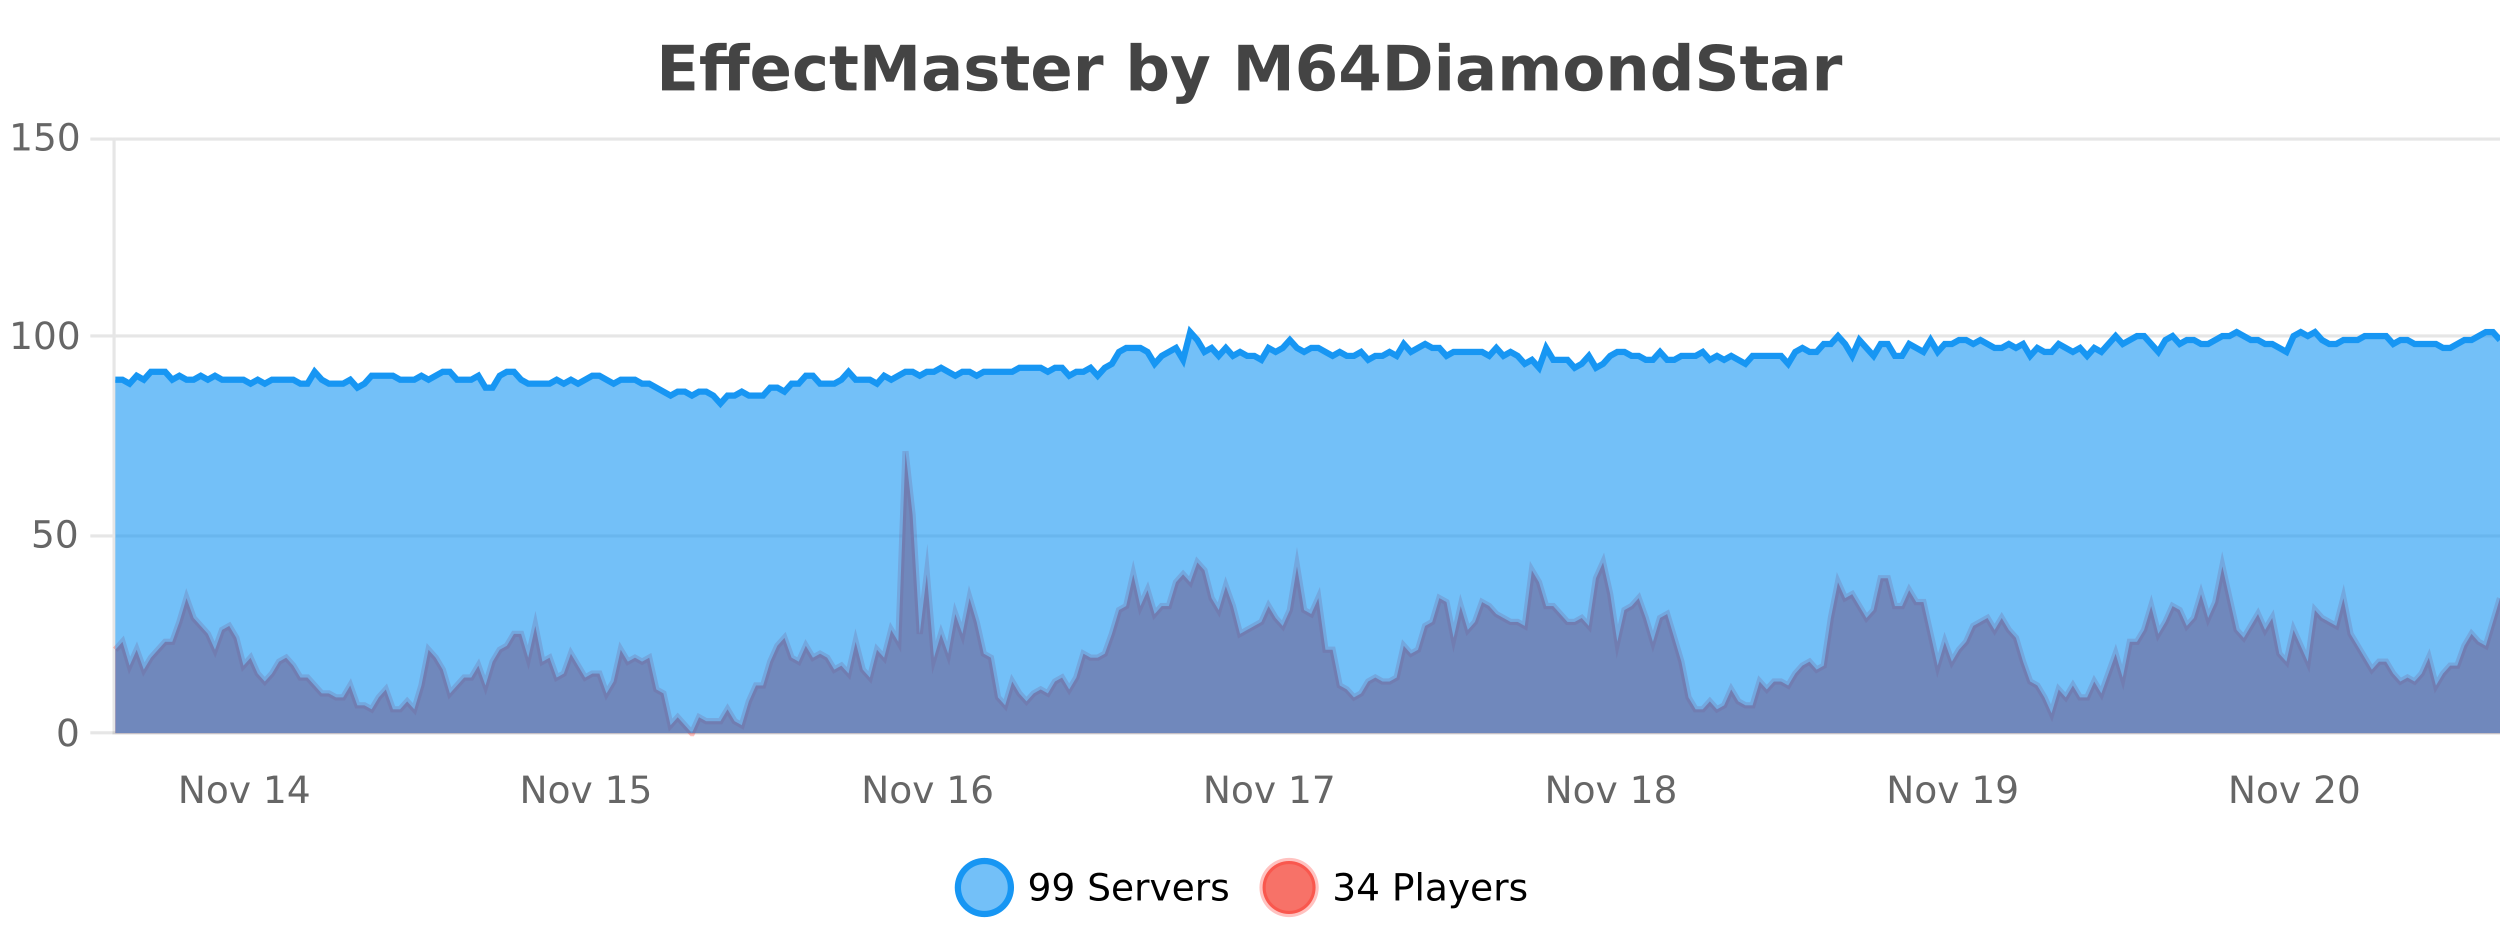 <?xml version="1.0" encoding="UTF-8"?>
<svg xmlns="http://www.w3.org/2000/svg" xmlns:xlink="http://www.w3.org/1999/xlink" width="800pt" height="300pt" viewBox="0 0 800 300" version="1.1">
<defs>
<clipPath id="clip1">
  <path d="M 278 263 L 352 263 L 352 300 L 278 300 Z M 278 263 "/>
</clipPath>
<clipPath id="clip2">
  <path d="M 375 263 L 450 263 L 450 300 L 375 300 Z M 375 263 "/>
</clipPath>
<clipPath id="clip3">
  <path d="M 36.906 144 L 800 144 L 800 234.602 L 36.906 234.602 Z M 36.906 144 "/>
</clipPath>
<clipPath id="clip4">
  <path d="M 35.906 116 L 800 116 L 800 235.602 L 35.906 235.602 Z M 35.906 116 "/>
</clipPath>
<clipPath id="clip5">
  <path d="M 36.906 106 L 800 106 L 800 234.602 L 36.906 234.602 Z M 36.906 106 "/>
</clipPath>
<clipPath id="clip6">
  <path d="M 35.906 77 L 800 77 L 800 158 L 35.906 158 Z M 35.906 77 "/>
</clipPath>
</defs>
<g id="surface244646">
<rect x="0" y="0" width="800" height="300" style="fill:rgb(100%,100%,100%);fill-opacity:1;stroke:none;"/>
<path style="fill:none;stroke-width:1;stroke-linecap:butt;stroke-linejoin:miter;stroke:rgb(0%,0%,0%);stroke-opacity:0.098;stroke-miterlimit:10;" d="M 37 234.5 L 800 234.5 "/>
<path style="fill:none;stroke-width:1;stroke-linecap:butt;stroke-linejoin:miter;stroke:rgb(0%,0%,0%);stroke-opacity:0.098;stroke-miterlimit:10;" d="M 28.906 234.5 L 36 234.5 "/>
<path style="fill:none;stroke-width:1;stroke-linecap:butt;stroke-linejoin:miter;stroke:rgb(0%,0%,0%);stroke-opacity:0.098;stroke-miterlimit:10;" d="M 37 171.5 L 800 171.5 "/>
<path style="fill:none;stroke-width:1;stroke-linecap:butt;stroke-linejoin:miter;stroke:rgb(0%,0%,0%);stroke-opacity:0.098;stroke-miterlimit:10;" d="M 28.906 171.5 L 36 171.5 "/>
<path style="fill:none;stroke-width:1;stroke-linecap:butt;stroke-linejoin:miter;stroke:rgb(0%,0%,0%);stroke-opacity:0.098;stroke-miterlimit:10;" d="M 37 107.5 L 800 107.5 "/>
<path style="fill:none;stroke-width:1;stroke-linecap:butt;stroke-linejoin:miter;stroke:rgb(0%,0%,0%);stroke-opacity:0.098;stroke-miterlimit:10;" d="M 28.906 107.5 L 36 107.5 "/>
<path style="fill:none;stroke-width:1;stroke-linecap:butt;stroke-linejoin:miter;stroke:rgb(0%,0%,0%);stroke-opacity:0.098;stroke-miterlimit:10;" d="M 37 44.5 L 800 44.5 "/>
<path style="fill:none;stroke-width:1;stroke-linecap:butt;stroke-linejoin:miter;stroke:rgb(0%,0%,0%);stroke-opacity:0.098;stroke-miterlimit:10;" d="M 28.906 44.5 L 36 44.5 "/>
<path style=" stroke:none;fill-rule:nonzero;fill:rgb(9.02%,58.824%,95.294%);fill-opacity:0.6;" d="M 323.488 284 C 323.488 288.688 319.688 292.484 315.004 292.484 C 310.316 292.484 306.52 288.688 306.52 284 C 306.52 279.312 310.316 275.516 315.004 275.516 C 319.688 275.516 323.488 279.312 323.488 284 Z M 323.488 284 "/>
<g clip-path="url(#clip1)" clip-rule="nonzero">
<path style="fill:none;stroke-width:2;stroke-linecap:butt;stroke-linejoin:miter;stroke:rgb(9.02%,58.824%,95.294%);stroke-opacity:1;stroke-miterlimit:10;" d="M 323.488 284 C 323.488 288.688 319.688 292.484 315.004 292.484 C 310.316 292.484 306.52 288.688 306.52 284 C 306.52 279.312 310.316 275.516 315.004 275.516 C 319.688 275.516 323.488 279.312 323.488 284 Z M 323.488 284 "/>
</g>
<path style=" stroke:none;fill-rule:nonzero;fill:rgb(0%,0%,0%);fill-opacity:1;" d="M 330.133 287.969 L 330.133 286.891 C 330.434 287.039 330.734 287.148 331.039 287.219 C 331.34 287.293 331.641 287.328 331.945 287.328 C 332.727 287.328 333.32 287.07 333.727 286.547 C 334.141 286.016 334.375 285.215 334.43 284.141 C 334.211 284.484 333.922 284.746 333.57 284.922 C 333.227 285.102 332.84 285.188 332.414 285.188 C 331.539 285.188 330.844 284.93 330.336 284.406 C 329.824 283.875 329.57 283.148 329.57 282.219 C 329.57 281.324 329.836 280.605 330.367 280.062 C 330.898 279.523 331.605 279.25 332.492 279.25 C 333.5 279.25 334.273 279.641 334.805 280.422 C 335.344 281.195 335.617 282.32 335.617 283.797 C 335.617 285.172 335.289 286.273 334.633 287.094 C 333.977 287.918 333.094 288.328 331.992 288.328 C 331.688 288.328 331.387 288.297 331.086 288.234 C 330.781 288.18 330.465 288.094 330.133 287.969 Z M 332.492 284.266 C 333.023 284.266 333.445 284.086 333.758 283.719 C 334.07 283.355 334.227 282.855 334.227 282.219 C 334.227 281.594 334.07 281.102 333.758 280.734 C 333.445 280.371 333.023 280.188 332.492 280.188 C 331.961 280.188 331.539 280.371 331.227 280.734 C 330.922 281.102 330.773 281.594 330.773 282.219 C 330.773 282.855 330.922 283.355 331.227 283.719 C 331.539 284.086 331.961 284.266 332.492 284.266 Z M 337.766 287.969 L 337.766 286.891 C 338.066 287.039 338.367 287.148 338.672 287.219 C 338.973 287.293 339.273 287.328 339.578 287.328 C 340.359 287.328 340.953 287.07 341.359 286.547 C 341.773 286.016 342.008 285.215 342.062 284.141 C 341.844 284.484 341.555 284.746 341.203 284.922 C 340.859 285.102 340.473 285.188 340.047 285.188 C 339.172 285.188 338.477 284.93 337.969 284.406 C 337.457 283.875 337.203 283.148 337.203 282.219 C 337.203 281.324 337.469 280.605 338 280.062 C 338.531 279.523 339.238 279.25 340.125 279.25 C 341.133 279.25 341.906 279.641 342.438 280.422 C 342.977 281.195 343.25 282.32 343.25 283.797 C 343.25 285.172 342.922 286.273 342.266 287.094 C 341.609 287.918 340.727 288.328 339.625 288.328 C 339.32 288.328 339.02 288.297 338.719 288.234 C 338.414 288.18 338.098 288.094 337.766 287.969 Z M 340.125 284.266 C 340.656 284.266 341.078 284.086 341.391 283.719 C 341.703 283.355 341.859 282.855 341.859 282.219 C 341.859 281.594 341.703 281.102 341.391 280.734 C 341.078 280.371 340.656 280.188 340.125 280.188 C 339.594 280.188 339.172 280.371 338.859 280.734 C 338.555 281.102 338.406 281.594 338.406 282.219 C 338.406 282.855 338.555 283.355 338.859 283.719 C 339.172 284.086 339.594 284.266 340.125 284.266 Z M 354.324 279.688 L 354.324 280.844 C 353.875 280.637 353.449 280.48 353.043 280.375 C 352.645 280.262 352.266 280.203 351.902 280.203 C 351.254 280.203 350.754 280.328 350.402 280.578 C 350.059 280.828 349.887 281.188 349.887 281.656 C 349.887 282.043 350 282.336 350.23 282.531 C 350.457 282.73 350.902 282.887 351.559 283 L 352.262 283.156 C 353.145 283.324 353.797 283.621 354.215 284.047 C 354.641 284.465 354.855 285.027 354.855 285.734 C 354.855 286.59 354.566 287.234 353.996 287.672 C 353.434 288.109 352.598 288.328 351.496 288.328 C 351.09 288.328 350.652 288.281 350.184 288.188 C 349.715 288.094 349.23 287.953 348.73 287.766 L 348.73 286.547 C 349.207 286.82 349.676 287.023 350.137 287.156 C 350.605 287.293 351.059 287.359 351.496 287.359 C 352.172 287.359 352.691 287.23 353.059 286.969 C 353.434 286.699 353.621 286.32 353.621 285.828 C 353.621 285.402 353.484 285.07 353.215 284.828 C 352.953 284.578 352.52 284.398 351.918 284.281 L 351.199 284.141 C 350.312 283.965 349.672 283.688 349.277 283.312 C 348.891 282.938 348.699 282.418 348.699 281.75 C 348.699 280.969 348.969 280.359 349.512 279.922 C 350.051 279.477 350.801 279.25 351.762 279.25 C 352.176 279.25 352.594 279.289 353.012 279.359 C 353.438 279.434 353.875 279.543 354.324 279.688 Z M 362.27 284.609 L 362.27 285.125 L 357.301 285.125 C 357.352 285.875 357.574 286.445 357.973 286.828 C 358.379 287.215 358.934 287.406 359.645 287.406 C 360.059 287.406 360.461 287.359 360.848 287.266 C 361.242 287.164 361.633 287.008 362.02 286.797 L 362.02 287.828 C 361.621 287.984 361.223 288.105 360.816 288.188 C 360.41 288.281 359.996 288.328 359.582 288.328 C 358.539 288.328 357.711 288.027 357.098 287.422 C 356.48 286.809 356.176 285.98 356.176 284.938 C 356.176 283.867 356.465 283.016 357.051 282.391 C 357.633 281.758 358.414 281.438 359.395 281.438 C 360.277 281.438 360.977 281.727 361.488 282.297 C 362.008 282.859 362.27 283.633 362.27 284.609 Z M 361.191 284.281 C 361.18 283.699 361.012 283.23 360.691 282.875 C 360.367 282.523 359.941 282.344 359.41 282.344 C 358.805 282.344 358.32 282.516 357.957 282.859 C 357.602 283.203 357.398 283.684 357.348 284.297 Z M 367.84 282.594 C 367.715 282.531 367.578 282.484 367.434 282.453 C 367.297 282.414 367.141 282.391 366.965 282.391 C 366.359 282.391 365.891 282.59 365.559 282.984 C 365.234 283.383 365.074 283.953 365.074 284.703 L 365.074 288.156 L 363.996 288.156 L 363.996 281.594 L 365.074 281.594 L 365.074 282.609 C 365.301 282.215 365.598 281.922 365.965 281.734 C 366.328 281.539 366.77 281.438 367.293 281.438 C 367.363 281.438 367.441 281.445 367.527 281.453 C 367.621 281.465 367.719 281.48 367.824 281.5 Z M 368.195 281.594 L 369.336 281.594 L 371.383 287.094 L 373.445 281.594 L 374.586 281.594 L 372.117 288.156 L 370.648 288.156 Z M 381.688 284.609 L 381.688 285.125 L 376.719 285.125 C 376.77 285.875 376.992 286.445 377.391 286.828 C 377.797 287.215 378.352 287.406 379.062 287.406 C 379.477 287.406 379.879 287.359 380.266 287.266 C 380.66 287.164 381.051 287.008 381.438 286.797 L 381.438 287.828 C 381.039 287.984 380.641 288.105 380.234 288.188 C 379.828 288.281 379.414 288.328 379 288.328 C 377.957 288.328 377.129 288.027 376.516 287.422 C 375.898 286.809 375.594 285.98 375.594 284.938 C 375.594 283.867 375.883 283.016 376.469 282.391 C 377.051 281.758 377.832 281.438 378.812 281.438 C 379.695 281.438 380.395 281.727 380.906 282.297 C 381.426 282.859 381.688 283.633 381.688 284.609 Z M 380.609 284.281 C 380.598 283.699 380.43 283.23 380.109 282.875 C 379.785 282.523 379.359 282.344 378.828 282.344 C 378.223 282.344 377.738 282.516 377.375 282.859 C 377.02 283.203 376.816 283.684 376.766 284.297 Z M 387.258 282.594 C 387.133 282.531 386.996 282.484 386.852 282.453 C 386.715 282.414 386.559 282.391 386.383 282.391 C 385.777 282.391 385.309 282.59 384.977 282.984 C 384.652 283.383 384.492 283.953 384.492 284.703 L 384.492 288.156 L 383.414 288.156 L 383.414 281.594 L 384.492 281.594 L 384.492 282.609 C 384.719 282.215 385.016 281.922 385.383 281.734 C 385.746 281.539 386.188 281.438 386.711 281.438 C 386.781 281.438 386.859 281.445 386.945 281.453 C 387.039 281.465 387.137 281.48 387.242 281.5 Z M 392.566 281.781 L 392.566 282.812 C 392.262 282.656 391.945 282.543 391.613 282.469 C 391.289 282.387 390.949 282.344 390.598 282.344 C 390.066 282.344 389.664 282.43 389.395 282.594 C 389.121 282.75 388.988 282.996 388.988 283.328 C 388.988 283.578 389.082 283.777 389.27 283.922 C 389.465 284.059 389.855 284.188 390.441 284.312 L 390.801 284.406 C 391.57 284.562 392.117 284.793 392.441 285.094 C 392.762 285.398 392.926 285.812 392.926 286.344 C 392.926 286.961 392.68 287.445 392.191 287.797 C 391.711 288.152 391.051 288.328 390.207 288.328 C 389.852 288.328 389.48 288.289 389.098 288.219 C 388.723 288.156 388.324 288.059 387.91 287.922 L 387.91 286.797 C 388.305 287.008 388.695 287.164 389.082 287.266 C 389.465 287.371 389.852 287.422 390.238 287.422 C 390.738 287.422 391.121 287.34 391.395 287.172 C 391.676 286.996 391.816 286.746 391.816 286.422 C 391.816 286.133 391.715 285.906 391.52 285.75 C 391.32 285.594 390.887 285.445 390.223 285.297 L 389.848 285.219 C 389.18 285.074 388.695 284.855 388.395 284.562 C 388.102 284.273 387.957 283.875 387.957 283.375 C 387.957 282.75 388.176 282.273 388.613 281.938 C 389.051 281.605 389.668 281.438 390.473 281.438 C 390.867 281.438 391.242 281.469 391.598 281.531 C 391.949 281.586 392.273 281.668 392.566 281.781 Z M 325.004 277.016 "/>
<path style=" stroke:none;fill-rule:nonzero;fill:rgb(96.863%,44.706%,40.784%);fill-opacity:1;" d="M 420.988 284 C 420.988 288.688 417.191 292.484 412.504 292.484 C 407.82 292.484 404.02 288.688 404.02 284 C 404.02 279.312 407.82 275.516 412.504 275.516 C 417.191 275.516 420.988 279.312 420.988 284 Z M 420.988 284 "/>
<g clip-path="url(#clip2)" clip-rule="nonzero">
<path style="fill:none;stroke-width:2;stroke-linecap:butt;stroke-linejoin:miter;stroke:rgb(100%,4.706%,0%);stroke-opacity:0.247;stroke-miterlimit:10;" d="M 420.988 284 C 420.988 288.688 417.191 292.484 412.504 292.484 C 407.82 292.484 404.02 288.688 404.02 284 C 404.02 279.312 407.82 275.516 412.504 275.516 C 417.191 275.516 420.988 279.312 420.988 284 Z M 420.988 284 "/>
</g>
<path style=" stroke:none;fill-rule:nonzero;fill:rgb(0%,0%,0%);fill-opacity:1;" d="M 431.195 283.438 C 431.758 283.562 432.195 283.82 432.508 284.203 C 432.828 284.578 432.992 285.047 432.992 285.609 C 432.992 286.477 432.695 287.148 432.102 287.625 C 431.508 288.094 430.664 288.328 429.57 288.328 C 429.203 288.328 428.824 288.289 428.43 288.219 C 428.043 288.148 427.648 288.039 427.242 287.891 L 427.242 286.75 C 427.562 286.938 427.918 287.086 428.305 287.188 C 428.699 287.281 429.109 287.328 429.539 287.328 C 430.277 287.328 430.84 287.184 431.227 286.891 C 431.621 286.602 431.82 286.172 431.82 285.609 C 431.82 285.102 431.637 284.699 431.273 284.406 C 430.906 284.117 430.406 283.969 429.773 283.969 L 428.742 283.969 L 428.742 283 L 429.82 283 C 430.391 283 430.836 282.887 431.148 282.656 C 431.461 282.418 431.617 282.078 431.617 281.641 C 431.617 281.195 431.453 280.852 431.133 280.609 C 430.82 280.371 430.367 280.25 429.773 280.25 C 429.438 280.25 429.086 280.289 428.711 280.359 C 428.344 280.422 427.938 280.527 427.492 280.672 L 427.492 279.625 C 427.949 279.5 428.371 279.406 428.758 279.344 C 429.152 279.281 429.523 279.25 429.867 279.25 C 430.773 279.25 431.484 279.453 432.008 279.859 C 432.527 280.266 432.789 280.82 432.789 281.516 C 432.789 282.008 432.648 282.418 432.367 282.75 C 432.094 283.086 431.703 283.312 431.195 283.438 Z M 438.484 280.438 L 435.5 285.109 L 438.484 285.109 Z M 438.172 279.406 L 439.672 279.406 L 439.672 285.109 L 440.922 285.109 L 440.922 286.094 L 439.672 286.094 L 439.672 288.156 L 438.484 288.156 L 438.484 286.094 L 434.547 286.094 L 434.547 284.953 Z M 447.762 280.375 L 447.762 283.672 L 449.246 283.672 C 449.797 283.672 450.223 283.531 450.527 283.25 C 450.828 282.961 450.98 282.547 450.98 282.016 C 450.98 281.496 450.828 281.094 450.527 280.812 C 450.223 280.523 449.797 280.375 449.246 280.375 Z M 446.574 279.406 L 449.246 279.406 C 450.234 279.406 450.98 279.633 451.48 280.078 C 451.98 280.516 452.23 281.164 452.23 282.016 C 452.23 282.883 451.98 283.539 451.48 283.984 C 450.98 284.422 450.234 284.641 449.246 284.641 L 447.762 284.641 L 447.762 288.156 L 446.574 288.156 Z M 453.766 279.031 L 454.844 279.031 L 454.844 288.156 L 453.766 288.156 Z M 460.082 284.859 C 459.215 284.859 458.613 284.961 458.27 285.156 C 457.934 285.355 457.77 285.695 457.77 286.172 C 457.77 286.559 457.895 286.867 458.145 287.094 C 458.402 287.312 458.746 287.422 459.176 287.422 C 459.777 287.422 460.258 287.215 460.613 286.797 C 460.977 286.371 461.16 285.805 461.16 285.094 L 461.16 284.859 Z M 462.238 284.406 L 462.238 288.156 L 461.16 288.156 L 461.16 287.156 C 460.91 287.555 460.602 287.852 460.238 288.047 C 459.871 288.234 459.426 288.328 458.895 288.328 C 458.215 288.328 457.68 288.141 457.285 287.766 C 456.887 287.383 456.691 286.875 456.691 286.25 C 456.691 285.512 456.934 284.953 457.426 284.578 C 457.926 284.203 458.664 284.016 459.645 284.016 L 461.16 284.016 L 461.16 283.906 C 461.16 283.406 460.992 283.023 460.66 282.75 C 460.336 282.48 459.883 282.344 459.301 282.344 C 458.926 282.344 458.555 282.391 458.191 282.484 C 457.836 282.578 457.496 282.715 457.176 282.891 L 457.176 281.891 C 457.57 281.734 457.949 281.621 458.316 281.547 C 458.691 281.477 459.055 281.438 459.41 281.438 C 460.355 281.438 461.066 281.684 461.535 282.172 C 462.004 282.664 462.238 283.406 462.238 284.406 Z M 467.188 288.766 C 466.883 289.547 466.586 290.055 466.297 290.297 C 466.004 290.535 465.617 290.656 465.141 290.656 L 464.281 290.656 L 464.281 289.75 L 464.906 289.75 C 465.207 289.75 465.438 289.676 465.594 289.531 C 465.758 289.395 465.941 289.066 466.141 288.547 L 466.344 288.047 L 463.688 281.594 L 464.828 281.594 L 466.875 286.719 L 468.938 281.594 L 470.078 281.594 Z M 477.18 284.609 L 477.18 285.125 L 472.211 285.125 C 472.262 285.875 472.484 286.445 472.883 286.828 C 473.289 287.215 473.844 287.406 474.555 287.406 C 474.969 287.406 475.371 287.359 475.758 287.266 C 476.152 287.164 476.543 287.008 476.93 286.797 L 476.93 287.828 C 476.531 287.984 476.133 288.105 475.727 288.188 C 475.32 288.281 474.906 288.328 474.492 288.328 C 473.449 288.328 472.621 288.027 472.008 287.422 C 471.391 286.809 471.086 285.98 471.086 284.938 C 471.086 283.867 471.375 283.016 471.961 282.391 C 472.543 281.758 473.324 281.438 474.305 281.438 C 475.188 281.438 475.887 281.727 476.398 282.297 C 476.918 282.859 477.18 283.633 477.18 284.609 Z M 476.102 284.281 C 476.09 283.699 475.922 283.23 475.602 282.875 C 475.277 282.523 474.852 282.344 474.32 282.344 C 473.715 282.344 473.23 282.516 472.867 282.859 C 472.512 283.203 472.309 283.684 472.258 284.297 Z M 482.75 282.594 C 482.625 282.531 482.488 282.484 482.344 282.453 C 482.207 282.414 482.051 282.391 481.875 282.391 C 481.27 282.391 480.801 282.59 480.469 282.984 C 480.145 283.383 479.984 283.953 479.984 284.703 L 479.984 288.156 L 478.906 288.156 L 478.906 281.594 L 479.984 281.594 L 479.984 282.609 C 480.211 282.215 480.508 281.922 480.875 281.734 C 481.238 281.539 481.68 281.438 482.203 281.438 C 482.273 281.438 482.352 281.445 482.438 281.453 C 482.531 281.465 482.629 281.48 482.734 281.5 Z M 488.055 281.781 L 488.055 282.812 C 487.75 282.656 487.434 282.543 487.102 282.469 C 486.777 282.387 486.438 282.344 486.086 282.344 C 485.555 282.344 485.152 282.43 484.883 282.594 C 484.609 282.75 484.477 282.996 484.477 283.328 C 484.477 283.578 484.57 283.777 484.758 283.922 C 484.953 284.059 485.344 284.188 485.93 284.312 L 486.289 284.406 C 487.059 284.562 487.605 284.793 487.93 285.094 C 488.25 285.398 488.414 285.812 488.414 286.344 C 488.414 286.961 488.168 287.445 487.68 287.797 C 487.199 288.152 486.539 288.328 485.695 288.328 C 485.34 288.328 484.969 288.289 484.586 288.219 C 484.211 288.156 483.812 288.059 483.398 287.922 L 483.398 286.797 C 483.793 287.008 484.184 287.164 484.57 287.266 C 484.953 287.371 485.34 287.422 485.727 287.422 C 486.227 287.422 486.609 287.34 486.883 287.172 C 487.164 286.996 487.305 286.746 487.305 286.422 C 487.305 286.133 487.203 285.906 487.008 285.75 C 486.809 285.594 486.375 285.445 485.711 285.297 L 485.336 285.219 C 484.668 285.074 484.184 284.855 483.883 284.562 C 483.59 284.273 483.445 283.875 483.445 283.375 C 483.445 282.75 483.664 282.273 484.102 281.938 C 484.539 281.605 485.156 281.438 485.961 281.438 C 486.355 281.438 486.73 281.469 487.086 281.531 C 487.438 281.586 487.762 281.668 488.055 281.781 Z M 422.504 277.016 "/>
<path style=" stroke:none;fill-rule:nonzero;fill:rgb(26.667%,26.667%,26.667%);fill-opacity:1;" d="M 211.844 14.344 L 221.984 14.344 L 221.984 17.188 L 215.594 17.188 L 215.594 19.891 L 221.609 19.891 L 221.609 22.734 L 215.594 22.734 L 215.594 26.078 L 222.203 26.078 L 222.203 28.922 L 211.844 28.922 Z M 232.539 13.719 L 232.539 16.016 L 230.602 16.016 C 230.109 16.016 229.766 16.105 229.57 16.281 C 229.371 16.469 229.273 16.781 229.273 17.219 L 229.273 17.984 L 233.289 17.984 L 233.289 17.219 C 233.289 16.031 233.617 15.152 234.273 14.578 C 234.938 14.008 235.969 13.719 237.367 13.719 L 240.039 13.719 L 240.039 16.016 L 238.102 16.016 C 237.609 16.016 237.266 16.105 237.07 16.281 C 236.871 16.469 236.773 16.781 236.773 17.219 L 236.773 17.984 L 239.773 17.984 L 239.773 20.484 L 236.773 20.484 L 236.773 28.922 L 233.289 28.922 L 233.289 20.484 L 229.273 20.484 L 229.273 28.922 L 225.789 28.922 L 225.789 20.484 L 224.039 20.484 L 224.039 17.984 L 225.789 17.984 L 225.789 17.219 C 225.789 16.031 226.117 15.152 226.773 14.578 C 227.438 14.008 228.469 13.719 229.867 13.719 Z M 252.457 23.422 L 252.457 24.422 L 244.285 24.422 C 244.367 25.246 244.664 25.859 245.176 26.266 C 245.684 26.672 246.395 26.875 247.301 26.875 C 248.039 26.875 248.793 26.766 249.566 26.547 C 250.336 26.328 251.129 26 251.941 25.562 L 251.941 28.25 C 251.117 28.562 250.289 28.797 249.457 28.953 C 248.633 29.117 247.809 29.203 246.988 29.203 C 245.008 29.203 243.465 28.703 242.363 27.703 C 241.27 26.695 240.723 25.281 240.723 23.469 C 240.723 21.68 241.258 20.273 242.332 19.25 C 243.414 18.23 244.898 17.719 246.785 17.719 C 248.504 17.719 249.879 18.242 250.91 19.281 C 251.941 20.312 252.457 21.695 252.457 23.422 Z M 248.863 22.266 C 248.863 21.602 248.668 21.062 248.285 20.656 C 247.898 20.25 247.395 20.047 246.77 20.047 C 246.09 20.047 245.539 20.242 245.113 20.625 C 244.695 21 244.434 21.547 244.332 22.266 Z M 263.945 18.328 L 263.945 21.172 C 263.477 20.852 263 20.609 262.523 20.453 C 262.043 20.297 261.543 20.219 261.023 20.219 C 260.055 20.219 259.293 20.508 258.742 21.078 C 258.199 21.641 257.93 22.438 257.93 23.469 C 257.93 24.492 258.199 25.289 258.742 25.859 C 259.293 26.422 260.055 26.703 261.023 26.703 C 261.574 26.703 262.094 26.625 262.586 26.469 C 263.074 26.305 263.527 26.059 263.945 25.734 L 263.945 28.594 C 263.402 28.805 262.852 28.953 262.289 29.047 C 261.727 29.148 261.156 29.203 260.586 29.203 C 258.617 29.203 257.074 28.699 255.961 27.688 C 254.844 26.68 254.289 25.273 254.289 23.469 C 254.289 21.656 254.844 20.246 255.961 19.234 C 257.074 18.227 258.617 17.719 260.586 17.719 C 261.156 17.719 261.719 17.773 262.273 17.875 C 262.836 17.969 263.391 18.121 263.945 18.328 Z M 270.781 14.875 L 270.781 17.984 L 274.391 17.984 L 274.391 20.484 L 270.781 20.484 L 270.781 25.125 C 270.781 25.637 270.879 25.98 271.078 26.156 C 271.285 26.336 271.688 26.422 272.281 26.422 L 274.078 26.422 L 274.078 28.922 L 271.078 28.922 C 269.703 28.922 268.723 28.637 268.141 28.062 C 267.566 27.48 267.281 26.5 267.281 25.125 L 267.281 20.484 L 265.547 20.484 L 265.547 17.984 L 267.281 17.984 L 267.281 14.875 Z M 276.688 14.344 L 281.469 14.344 L 284.781 22.141 L 288.125 14.344 L 292.906 14.344 L 292.906 28.922 L 289.344 28.922 L 289.344 18.25 L 285.984 26.125 L 283.609 26.125 L 280.25 18.25 L 280.25 28.922 L 276.688 28.922 Z M 301.324 24 C 300.594 24 300.047 24.125 299.684 24.375 C 299.316 24.617 299.137 24.98 299.137 25.469 C 299.137 25.906 299.281 26.25 299.574 26.5 C 299.875 26.75 300.285 26.875 300.809 26.875 C 301.465 26.875 302.016 26.641 302.465 26.172 C 302.922 25.703 303.152 25.117 303.152 24.406 L 303.152 24 Z M 306.668 22.688 L 306.668 28.922 L 303.152 28.922 L 303.152 27.297 C 302.684 27.965 302.152 28.449 301.559 28.75 C 300.973 29.051 300.262 29.203 299.418 29.203 C 298.293 29.203 297.375 28.875 296.668 28.219 C 295.957 27.555 295.605 26.695 295.605 25.641 C 295.605 24.359 296.043 23.422 296.918 22.828 C 297.801 22.227 299.191 21.922 301.09 21.922 L 303.152 21.922 L 303.152 21.641 C 303.152 21.09 302.934 20.688 302.496 20.438 C 302.059 20.18 301.375 20.047 300.449 20.047 C 299.699 20.047 299 20.125 298.355 20.281 C 297.707 20.43 297.109 20.648 296.559 20.938 L 296.559 18.281 C 297.309 18.094 298.059 17.953 298.809 17.859 C 299.566 17.766 300.328 17.719 301.09 17.719 C 303.059 17.719 304.48 18.109 305.355 18.891 C 306.23 19.664 306.668 20.93 306.668 22.688 Z M 318.461 18.328 L 318.461 20.984 C 317.719 20.672 317 20.438 316.305 20.281 C 315.605 20.125 314.945 20.047 314.32 20.047 C 313.664 20.047 313.172 20.133 312.852 20.297 C 312.527 20.465 312.367 20.719 312.367 21.062 C 312.367 21.344 312.484 21.559 312.727 21.703 C 312.977 21.852 313.414 21.961 314.039 22.031 L 314.664 22.125 C 316.453 22.355 317.656 22.73 318.273 23.25 C 318.887 23.773 319.195 24.59 319.195 25.703 C 319.195 26.871 318.762 27.746 317.898 28.328 C 317.043 28.914 315.766 29.203 314.07 29.203 C 313.34 29.203 312.59 29.145 311.82 29.031 C 311.047 28.918 310.258 28.746 309.445 28.516 L 309.445 25.859 C 310.141 26.203 310.855 26.461 311.586 26.625 C 312.312 26.793 313.059 26.875 313.82 26.875 C 314.508 26.875 315.023 26.781 315.367 26.594 C 315.711 26.406 315.883 26.125 315.883 25.75 C 315.883 25.438 315.762 25.211 315.523 25.062 C 315.281 24.906 314.809 24.789 314.102 24.703 L 313.492 24.625 C 311.93 24.43 310.836 24.07 310.211 23.547 C 309.586 23.016 309.273 22.215 309.273 21.141 C 309.273 19.984 309.668 19.125 310.461 18.562 C 311.262 18 312.48 17.719 314.117 17.719 C 314.762 17.719 315.438 17.773 316.148 17.875 C 316.855 17.969 317.625 18.121 318.461 18.328 Z M 325.648 14.875 L 325.648 17.984 L 329.258 17.984 L 329.258 20.484 L 325.648 20.484 L 325.648 25.125 C 325.648 25.637 325.746 25.98 325.945 26.156 C 326.152 26.336 326.555 26.422 327.148 26.422 L 328.945 26.422 L 328.945 28.922 L 325.945 28.922 C 324.57 28.922 323.59 28.637 323.008 28.062 C 322.434 27.48 322.148 26.5 322.148 25.125 L 322.148 20.484 L 320.414 20.484 L 320.414 17.984 L 322.148 17.984 L 322.148 14.875 Z M 342.301 23.422 L 342.301 24.422 L 334.129 24.422 C 334.211 25.246 334.508 25.859 335.02 26.266 C 335.527 26.672 336.238 26.875 337.145 26.875 C 337.883 26.875 338.637 26.766 339.41 26.547 C 340.18 26.328 340.973 26 341.785 25.562 L 341.785 28.25 C 340.961 28.562 340.133 28.797 339.301 28.953 C 338.477 29.117 337.652 29.203 336.832 29.203 C 334.852 29.203 333.309 28.703 332.207 27.703 C 331.113 26.695 330.566 25.281 330.566 23.469 C 330.566 21.68 331.102 20.273 332.176 19.25 C 333.258 18.23 334.742 17.719 336.629 17.719 C 338.348 17.719 339.723 18.242 340.754 19.281 C 341.785 20.312 342.301 21.695 342.301 23.422 Z M 338.707 22.266 C 338.707 21.602 338.512 21.062 338.129 20.656 C 337.742 20.25 337.238 20.047 336.613 20.047 C 335.934 20.047 335.383 20.242 334.957 20.625 C 334.539 21 334.277 21.547 334.176 22.266 Z M 353.086 20.969 C 352.773 20.824 352.465 20.719 352.164 20.656 C 351.859 20.586 351.559 20.547 351.258 20.547 C 350.352 20.547 349.652 20.836 349.164 21.406 C 348.684 21.98 348.445 22.805 348.445 23.875 L 348.445 28.922 L 344.961 28.922 L 344.961 17.984 L 348.445 17.984 L 348.445 19.781 C 348.891 19.062 349.406 18.543 349.992 18.219 C 350.574 17.887 351.273 17.719 352.086 17.719 C 352.211 17.719 352.34 17.727 352.477 17.734 C 352.609 17.746 352.809 17.766 353.07 17.797 Z M 367.598 26.672 C 368.348 26.672 368.918 26.402 369.316 25.859 C 369.711 25.309 369.91 24.512 369.91 23.469 C 369.91 22.43 369.711 21.637 369.316 21.094 C 368.918 20.543 368.348 20.266 367.598 20.266 C 366.848 20.266 366.27 20.543 365.863 21.094 C 365.465 21.637 365.27 22.43 365.27 23.469 C 365.27 24.5 365.465 25.293 365.863 25.844 C 366.27 26.398 366.848 26.672 367.598 26.672 Z M 365.27 19.578 C 365.758 18.945 366.293 18.477 366.879 18.172 C 367.461 17.871 368.133 17.719 368.895 17.719 C 370.246 17.719 371.355 18.258 372.223 19.328 C 373.086 20.402 373.52 21.781 373.52 23.469 C 373.52 25.148 373.086 26.523 372.223 27.594 C 371.355 28.668 370.246 29.203 368.895 29.203 C 368.133 29.203 367.461 29.051 366.879 28.75 C 366.293 28.449 365.758 27.98 365.27 27.344 L 365.27 28.922 L 361.785 28.922 L 361.785 13.719 L 365.27 13.719 Z M 374.664 17.984 L 378.148 17.984 L 381.102 25.406 L 383.602 17.984 L 387.086 17.984 L 382.492 29.953 C 382.031 31.172 381.492 32.02 380.867 32.5 C 380.25 32.988 379.445 33.234 378.445 33.234 L 376.414 33.234 L 376.414 30.938 L 377.508 30.938 C 378.102 30.938 378.531 30.844 378.805 30.656 C 379.074 30.469 379.281 30.129 379.43 29.641 L 379.539 29.344 Z M 396.258 14.344 L 401.039 14.344 L 404.352 22.141 L 407.695 14.344 L 412.477 14.344 L 412.477 28.922 L 408.914 28.922 L 408.914 18.25 L 405.555 26.125 L 403.18 26.125 L 399.82 18.25 L 399.82 28.922 L 396.258 28.922 Z M 421.551 21.719 C 420.895 21.719 420.398 21.934 420.066 22.359 C 419.742 22.789 419.582 23.43 419.582 24.281 C 419.582 25.137 419.742 25.777 420.066 26.203 C 420.398 26.633 420.895 26.844 421.551 26.844 C 422.215 26.844 422.711 26.633 423.035 26.203 C 423.367 25.777 423.535 25.137 423.535 24.281 C 423.535 23.43 423.367 22.789 423.035 22.359 C 422.711 21.934 422.215 21.719 421.551 21.719 Z M 426.207 14.719 L 426.207 17.422 C 425.582 17.133 424.992 16.918 424.441 16.781 C 423.898 16.637 423.367 16.562 422.848 16.562 C 421.73 16.562 420.863 16.875 420.238 17.5 C 419.613 18.117 419.246 19.039 419.145 20.266 C 419.57 19.945 420.035 19.703 420.535 19.547 C 421.035 19.383 421.582 19.297 422.176 19.297 C 423.664 19.297 424.867 19.734 425.785 20.609 C 426.699 21.484 427.16 22.625 427.16 24.031 C 427.16 25.594 426.648 26.852 425.629 27.797 C 424.605 28.734 423.238 29.203 421.52 29.203 C 419.621 29.203 418.152 28.562 417.113 27.281 C 416.07 26 415.551 24.188 415.551 21.844 C 415.551 19.438 416.16 17.547 417.379 16.172 C 418.598 14.789 420.262 14.094 422.379 14.094 C 423.043 14.094 423.691 14.148 424.316 14.25 C 424.949 14.355 425.582 14.512 426.207 14.719 Z M 435.594 17.438 L 431.484 23.547 L 435.594 23.547 Z M 434.969 14.344 L 439.156 14.344 L 439.156 23.547 L 441.234 23.547 L 441.234 26.266 L 439.156 26.266 L 439.156 28.922 L 435.594 28.922 L 435.594 26.266 L 429.141 26.266 L 429.141 23.047 Z M 447.742 17.188 L 447.742 26.078 L 449.086 26.078 C 450.625 26.078 451.805 25.699 452.617 24.938 C 453.43 24.18 453.836 23.07 453.836 21.609 C 453.836 20.172 453.43 19.078 452.617 18.328 C 451.812 17.57 450.637 17.188 449.086 17.188 Z M 443.992 14.344 L 447.945 14.344 C 450.164 14.344 451.812 14.5 452.898 14.812 C 453.98 15.125 454.906 15.664 455.68 16.422 C 456.367 17.078 456.875 17.84 457.211 18.703 C 457.543 19.559 457.711 20.527 457.711 21.609 C 457.711 22.715 457.543 23.699 457.211 24.562 C 456.875 25.43 456.367 26.188 455.68 26.844 C 454.898 27.594 453.961 28.133 452.867 28.453 C 451.773 28.766 450.133 28.922 447.945 28.922 L 443.992 28.922 Z M 460.438 17.984 L 463.922 17.984 L 463.922 28.922 L 460.438 28.922 Z M 460.438 13.719 L 463.922 13.719 L 463.922 16.578 L 460.438 16.578 Z M 472.184 24 C 471.453 24 470.906 24.125 470.543 24.375 C 470.176 24.617 469.996 24.98 469.996 25.469 C 469.996 25.906 470.141 26.25 470.434 26.5 C 470.734 26.75 471.145 26.875 471.668 26.875 C 472.324 26.875 472.875 26.641 473.324 26.172 C 473.781 25.703 474.012 25.117 474.012 24.406 L 474.012 24 Z M 477.527 22.688 L 477.527 28.922 L 474.012 28.922 L 474.012 27.297 C 473.543 27.965 473.012 28.449 472.418 28.75 C 471.832 29.051 471.121 29.203 470.277 29.203 C 469.152 29.203 468.234 28.875 467.527 28.219 C 466.816 27.555 466.465 26.695 466.465 25.641 C 466.465 24.359 466.902 23.422 467.777 22.828 C 468.66 22.227 470.051 21.922 471.949 21.922 L 474.012 21.922 L 474.012 21.641 C 474.012 21.09 473.793 20.688 473.355 20.438 C 472.918 20.18 472.234 20.047 471.309 20.047 C 470.559 20.047 469.859 20.125 469.215 20.281 C 468.566 20.43 467.969 20.648 467.418 20.938 L 467.418 18.281 C 468.168 18.094 468.918 17.953 469.668 17.859 C 470.426 17.766 471.188 17.719 471.949 17.719 C 473.918 17.719 475.34 18.109 476.215 18.891 C 477.09 19.664 477.527 20.93 477.527 22.688 Z M 490.914 19.797 C 491.359 19.121 491.887 18.605 492.492 18.25 C 493.105 17.898 493.777 17.719 494.508 17.719 C 495.758 17.719 496.711 18.109 497.367 18.891 C 498.031 19.664 498.367 20.789 498.367 22.266 L 498.367 28.922 L 494.852 28.922 L 494.852 23.219 C 494.852 23.137 494.852 23.047 494.852 22.953 C 494.859 22.859 494.867 22.73 494.867 22.562 C 494.867 21.793 494.75 21.234 494.523 20.891 C 494.293 20.539 493.922 20.359 493.414 20.359 C 492.758 20.359 492.246 20.637 491.883 21.188 C 491.516 21.73 491.328 22.516 491.32 23.547 L 491.32 28.922 L 487.805 28.922 L 487.805 23.219 C 487.805 22.012 487.699 21.234 487.492 20.891 C 487.281 20.539 486.914 20.359 486.383 20.359 C 485.703 20.359 485.184 20.637 484.82 21.188 C 484.453 21.73 484.273 22.516 484.273 23.547 L 484.273 28.922 L 480.758 28.922 L 480.758 17.984 L 484.273 17.984 L 484.273 19.578 C 484.711 18.965 485.203 18.5 485.758 18.188 C 486.309 17.875 486.922 17.719 487.602 17.719 C 488.352 17.719 489.016 17.902 489.602 18.266 C 490.184 18.633 490.621 19.141 490.914 19.797 Z M 506.832 20.219 C 506.051 20.219 505.457 20.5 505.051 21.062 C 504.645 21.617 504.441 22.418 504.441 23.469 C 504.441 24.512 504.645 25.312 505.051 25.875 C 505.457 26.43 506.051 26.703 506.832 26.703 C 507.59 26.703 508.168 26.43 508.566 25.875 C 508.973 25.312 509.176 24.512 509.176 23.469 C 509.176 22.418 508.973 21.617 508.566 21.062 C 508.168 20.5 507.59 20.219 506.832 20.219 Z M 506.832 17.719 C 508.707 17.719 510.168 18.23 511.223 19.25 C 512.285 20.262 512.816 21.668 512.816 23.469 C 512.816 25.262 512.285 26.668 511.223 27.688 C 510.168 28.699 508.707 29.203 506.832 29.203 C 504.934 29.203 503.457 28.699 502.395 27.688 C 501.332 26.668 500.801 25.262 500.801 23.469 C 500.801 21.668 501.332 20.262 502.395 19.25 C 503.457 18.23 504.934 17.719 506.832 17.719 Z M 526.352 22.266 L 526.352 28.922 L 522.836 28.922 L 522.836 23.828 C 522.836 22.883 522.812 22.23 522.773 21.875 C 522.73 21.512 522.656 21.246 522.555 21.078 C 522.418 20.852 522.23 20.672 521.992 20.547 C 521.762 20.422 521.496 20.359 521.195 20.359 C 520.465 20.359 519.891 20.641 519.477 21.203 C 519.059 21.766 518.852 22.547 518.852 23.547 L 518.852 28.922 L 515.367 28.922 L 515.367 17.984 L 518.852 17.984 L 518.852 19.578 C 519.383 18.945 519.945 18.477 520.539 18.172 C 521.133 17.871 521.781 17.719 522.492 17.719 C 523.762 17.719 524.719 18.109 525.367 18.891 C 526.023 19.664 526.352 20.789 526.352 22.266 Z M 537.047 19.578 L 537.047 13.719 L 540.562 13.719 L 540.562 28.922 L 537.047 28.922 L 537.047 27.344 C 536.566 27.992 536.035 28.465 535.453 28.766 C 534.867 29.055 534.195 29.203 533.438 29.203 C 532.094 29.203 530.988 28.668 530.125 27.594 C 529.258 26.523 528.828 25.148 528.828 23.469 C 528.828 21.781 529.258 20.402 530.125 19.328 C 530.988 18.258 532.094 17.719 533.438 17.719 C 534.195 17.719 534.867 17.871 535.453 18.172 C 536.035 18.477 536.566 18.945 537.047 19.578 Z M 534.734 26.672 C 535.484 26.672 536.055 26.402 536.453 25.859 C 536.848 25.309 537.047 24.512 537.047 23.469 C 537.047 22.43 536.848 21.637 536.453 21.094 C 536.055 20.543 535.484 20.266 534.734 20.266 C 533.992 20.266 533.426 20.543 533.031 21.094 C 532.633 21.637 532.438 22.43 532.438 23.469 C 532.438 24.512 532.633 25.309 533.031 25.859 C 533.426 26.402 533.992 26.672 534.734 26.672 Z M 554.219 14.797 L 554.219 17.891 C 553.414 17.527 552.633 17.258 551.875 17.078 C 551.113 16.891 550.395 16.797 549.719 16.797 C 548.82 16.797 548.156 16.922 547.719 17.172 C 547.289 17.422 547.078 17.809 547.078 18.328 C 547.078 18.715 547.223 19.016 547.516 19.234 C 547.805 19.453 548.332 19.641 549.094 19.797 L 550.688 20.125 C 552.312 20.449 553.461 20.945 554.141 21.609 C 554.828 22.277 555.172 23.219 555.172 24.438 C 555.172 26.043 554.691 27.242 553.734 28.031 C 552.785 28.812 551.332 29.203 549.375 29.203 C 548.445 29.203 547.516 29.113 546.578 28.938 C 545.648 28.762 544.723 28.5 543.797 28.156 L 543.797 24.984 C 544.723 25.484 545.617 25.859 546.484 26.109 C 547.359 26.359 548.203 26.484 549.016 26.484 C 549.836 26.484 550.461 26.352 550.891 26.078 C 551.328 25.797 551.547 25.402 551.547 24.891 C 551.547 24.445 551.395 24.094 551.094 23.844 C 550.801 23.594 550.211 23.371 549.328 23.172 L 547.875 22.859 C 546.414 22.547 545.348 22.055 544.672 21.375 C 544.004 20.688 543.672 19.762 543.672 18.594 C 543.672 17.148 544.141 16.031 545.078 15.25 C 546.016 14.469 547.363 14.078 549.125 14.078 C 549.926 14.078 550.75 14.141 551.594 14.266 C 552.438 14.383 553.312 14.559 554.219 14.797 Z M 562.141 14.875 L 562.141 17.984 L 565.75 17.984 L 565.75 20.484 L 562.141 20.484 L 562.141 25.125 C 562.141 25.637 562.238 25.98 562.438 26.156 C 562.645 26.336 563.047 26.422 563.641 26.422 L 565.438 26.422 L 565.438 28.922 L 562.438 28.922 C 561.062 28.922 560.082 28.637 559.5 28.062 C 558.926 27.48 558.641 26.5 558.641 25.125 L 558.641 20.484 L 556.906 20.484 L 556.906 17.984 L 558.641 17.984 L 558.641 14.875 Z M 572.781 24 C 572.051 24 571.504 24.125 571.141 24.375 C 570.773 24.617 570.594 24.98 570.594 25.469 C 570.594 25.906 570.738 26.25 571.031 26.5 C 571.332 26.75 571.742 26.875 572.266 26.875 C 572.922 26.875 573.473 26.641 573.922 26.172 C 574.379 25.703 574.609 25.117 574.609 24.406 L 574.609 24 Z M 578.125 22.688 L 578.125 28.922 L 574.609 28.922 L 574.609 27.297 C 574.141 27.965 573.609 28.449 573.016 28.75 C 572.43 29.051 571.719 29.203 570.875 29.203 C 569.75 29.203 568.832 28.875 568.125 28.219 C 567.414 27.555 567.062 26.695 567.062 25.641 C 567.062 24.359 567.5 23.422 568.375 22.828 C 569.258 22.227 570.648 21.922 572.547 21.922 L 574.609 21.922 L 574.609 21.641 C 574.609 21.09 574.391 20.688 573.953 20.438 C 573.516 20.18 572.832 20.047 571.906 20.047 C 571.156 20.047 570.457 20.125 569.812 20.281 C 569.164 20.43 568.566 20.648 568.016 20.938 L 568.016 18.281 C 568.766 18.094 569.516 17.953 570.266 17.859 C 571.023 17.766 571.785 17.719 572.547 17.719 C 574.516 17.719 575.938 18.109 576.812 18.891 C 577.688 19.664 578.125 20.93 578.125 22.688 Z M 589.508 20.969 C 589.195 20.824 588.887 20.719 588.586 20.656 C 588.281 20.586 587.98 20.547 587.68 20.547 C 586.773 20.547 586.074 20.836 585.586 21.406 C 585.105 21.98 584.867 22.805 584.867 23.875 L 584.867 28.922 L 581.383 28.922 L 581.383 17.984 L 584.867 17.984 L 584.867 19.781 C 585.312 19.062 585.828 18.543 586.414 18.219 C 586.996 17.887 587.695 17.719 588.508 17.719 C 588.633 17.719 588.762 17.727 588.898 17.734 C 589.031 17.746 589.23 17.766 589.492 17.797 Z M 210 10.359 "/>
<path style="fill:none;stroke-width:1;stroke-linecap:butt;stroke-linejoin:miter;stroke:rgb(0%,0%,0%);stroke-opacity:0.098;stroke-miterlimit:10;" d="M 36 234.5 L 801 234.5 "/>
<path style=" stroke:none;fill-rule:nonzero;fill:rgb(40%,40%,40%);fill-opacity:1;" d="M 58.078 248.203 L 59.672 248.203 L 63.562 255.516 L 63.562 248.203 L 64.703 248.203 L 64.703 256.953 L 63.109 256.953 L 59.234 249.641 L 59.234 256.953 L 58.078 256.953 Z M 69.555 251.141 C 68.98 251.141 68.523 251.371 68.18 251.828 C 67.844 252.277 67.68 252.891 67.68 253.672 C 67.68 254.465 67.844 255.086 68.18 255.531 C 68.512 255.98 68.969 256.203 69.555 256.203 C 70.125 256.203 70.578 255.98 70.914 255.531 C 71.258 255.074 71.43 254.453 71.43 253.672 C 71.43 252.902 71.258 252.289 70.914 251.828 C 70.578 251.371 70.125 251.141 69.555 251.141 Z M 69.555 250.234 C 70.492 250.234 71.227 250.543 71.758 251.156 C 72.297 251.762 72.57 252.602 72.57 253.672 C 72.57 254.746 72.297 255.59 71.758 256.203 C 71.227 256.82 70.492 257.125 69.555 257.125 C 68.617 257.125 67.875 256.82 67.336 256.203 C 66.805 255.59 66.539 254.746 66.539 253.672 C 66.539 252.602 66.805 251.762 67.336 251.156 C 67.875 250.543 68.617 250.234 69.555 250.234 Z M 73.586 250.391 L 74.727 250.391 L 76.773 255.891 L 78.836 250.391 L 79.977 250.391 L 77.508 256.953 L 76.039 256.953 Z M 85.625 255.953 L 87.562 255.953 L 87.562 249.281 L 85.453 249.703 L 85.453 248.625 L 87.547 248.203 L 88.734 248.203 L 88.734 255.953 L 90.672 255.953 L 90.672 256.953 L 85.625 256.953 Z M 96.305 249.234 L 93.32 253.906 L 96.305 253.906 Z M 95.992 248.203 L 97.492 248.203 L 97.492 253.906 L 98.742 253.906 L 98.742 254.891 L 97.492 254.891 L 97.492 256.953 L 96.305 256.953 L 96.305 254.891 L 92.367 254.891 L 92.367 253.75 Z M 56.906 245.816 "/>
<path style=" stroke:none;fill-rule:nonzero;fill:rgb(40%,40%,40%);fill-opacity:1;" d="M 167.418 248.203 L 169.012 248.203 L 172.902 255.516 L 172.902 248.203 L 174.043 248.203 L 174.043 256.953 L 172.449 256.953 L 168.574 249.641 L 168.574 256.953 L 167.418 256.953 Z M 178.895 251.141 C 178.32 251.141 177.863 251.371 177.52 251.828 C 177.184 252.277 177.02 252.891 177.02 253.672 C 177.02 254.465 177.184 255.086 177.52 255.531 C 177.852 255.98 178.309 256.203 178.895 256.203 C 179.465 256.203 179.918 255.98 180.254 255.531 C 180.598 255.074 180.77 254.453 180.77 253.672 C 180.77 252.902 180.598 252.289 180.254 251.828 C 179.918 251.371 179.465 251.141 178.895 251.141 Z M 178.895 250.234 C 179.832 250.234 180.566 250.543 181.098 251.156 C 181.637 251.762 181.91 252.602 181.91 253.672 C 181.91 254.746 181.637 255.59 181.098 256.203 C 180.566 256.82 179.832 257.125 178.895 257.125 C 177.957 257.125 177.215 256.82 176.676 256.203 C 176.145 255.59 175.879 254.746 175.879 253.672 C 175.879 252.602 176.145 251.762 176.676 251.156 C 177.215 250.543 177.957 250.234 178.895 250.234 Z M 182.922 250.391 L 184.062 250.391 L 186.109 255.891 L 188.172 250.391 L 189.312 250.391 L 186.844 256.953 L 185.375 256.953 Z M 194.965 255.953 L 196.902 255.953 L 196.902 249.281 L 194.793 249.703 L 194.793 248.625 L 196.887 248.203 L 198.074 248.203 L 198.074 255.953 L 200.012 255.953 L 200.012 256.953 L 194.965 256.953 Z M 202.414 248.203 L 207.055 248.203 L 207.055 249.203 L 203.492 249.203 L 203.492 251.344 C 203.668 251.281 203.84 251.242 204.008 251.219 C 204.184 251.188 204.355 251.172 204.523 251.172 C 205.5 251.172 206.277 251.445 206.852 251.984 C 207.422 252.516 207.711 253.234 207.711 254.141 C 207.711 255.09 207.414 255.824 206.82 256.344 C 206.234 256.867 205.414 257.125 204.352 257.125 C 203.977 257.125 203.594 257.094 203.211 257.031 C 202.836 256.969 202.445 256.875 202.039 256.75 L 202.039 255.562 C 202.391 255.75 202.758 255.891 203.133 255.984 C 203.508 256.078 203.902 256.125 204.32 256.125 C 204.996 256.125 205.531 255.949 205.93 255.594 C 206.324 255.242 206.523 254.758 206.523 254.141 C 206.523 253.539 206.324 253.059 205.93 252.703 C 205.531 252.352 204.996 252.172 204.32 252.172 C 204.008 252.172 203.688 252.211 203.367 252.281 C 203.055 252.344 202.734 252.449 202.414 252.594 Z M 166.246 245.816 "/>
<path style=" stroke:none;fill-rule:nonzero;fill:rgb(40%,40%,40%);fill-opacity:1;" d="M 276.758 248.203 L 278.352 248.203 L 282.242 255.516 L 282.242 248.203 L 283.383 248.203 L 283.383 256.953 L 281.789 256.953 L 277.914 249.641 L 277.914 256.953 L 276.758 256.953 Z M 288.234 251.141 C 287.66 251.141 287.203 251.371 286.859 251.828 C 286.523 252.277 286.359 252.891 286.359 253.672 C 286.359 254.465 286.523 255.086 286.859 255.531 C 287.191 255.98 287.648 256.203 288.234 256.203 C 288.805 256.203 289.258 255.98 289.594 255.531 C 289.938 255.074 290.109 254.453 290.109 253.672 C 290.109 252.902 289.938 252.289 289.594 251.828 C 289.258 251.371 288.805 251.141 288.234 251.141 Z M 288.234 250.234 C 289.172 250.234 289.906 250.543 290.438 251.156 C 290.977 251.762 291.25 252.602 291.25 253.672 C 291.25 254.746 290.977 255.59 290.438 256.203 C 289.906 256.82 289.172 257.125 288.234 257.125 C 287.297 257.125 286.555 256.82 286.016 256.203 C 285.484 255.59 285.219 254.746 285.219 253.672 C 285.219 252.602 285.484 251.762 286.016 251.156 C 286.555 250.543 287.297 250.234 288.234 250.234 Z M 292.266 250.391 L 293.406 250.391 L 295.453 255.891 L 297.516 250.391 L 298.656 250.391 L 296.188 256.953 L 294.719 256.953 Z M 304.305 255.953 L 306.242 255.953 L 306.242 249.281 L 304.133 249.703 L 304.133 248.625 L 306.227 248.203 L 307.414 248.203 L 307.414 255.953 L 309.352 255.953 L 309.352 256.953 L 304.305 256.953 Z M 314.422 252.109 C 313.891 252.109 313.469 252.293 313.156 252.656 C 312.844 253.023 312.688 253.516 312.688 254.141 C 312.688 254.777 312.844 255.277 313.156 255.641 C 313.469 256.008 313.891 256.188 314.422 256.188 C 314.953 256.188 315.367 256.008 315.672 255.641 C 315.984 255.277 316.141 254.777 316.141 254.141 C 316.141 253.516 315.984 253.023 315.672 252.656 C 315.367 252.293 314.953 252.109 314.422 252.109 Z M 316.766 248.391 L 316.766 249.469 C 316.461 249.336 316.16 249.23 315.859 249.156 C 315.555 249.086 315.258 249.047 314.969 249.047 C 314.188 249.047 313.586 249.312 313.172 249.844 C 312.766 250.367 312.531 251.156 312.469 252.219 C 312.695 251.887 312.984 251.633 313.328 251.453 C 313.68 251.266 314.066 251.172 314.484 251.172 C 315.359 251.172 316.051 251.438 316.562 251.969 C 317.07 252.5 317.328 253.227 317.328 254.141 C 317.328 255.047 317.062 255.773 316.531 256.312 C 316 256.855 315.297 257.125 314.422 257.125 C 313.398 257.125 312.625 256.742 312.094 255.969 C 311.562 255.188 311.297 254.062 311.297 252.594 C 311.297 251.211 311.625 250.105 312.281 249.281 C 312.938 248.461 313.816 248.047 314.922 248.047 C 315.211 248.047 315.508 248.078 315.812 248.141 C 316.113 248.195 316.43 248.277 316.766 248.391 Z M 275.586 245.816 "/>
<path style=" stroke:none;fill-rule:nonzero;fill:rgb(40%,40%,40%);fill-opacity:1;" d="M 386.094 248.203 L 387.688 248.203 L 391.578 255.516 L 391.578 248.203 L 392.719 248.203 L 392.719 256.953 L 391.125 256.953 L 387.25 249.641 L 387.25 256.953 L 386.094 256.953 Z M 397.57 251.141 C 396.996 251.141 396.539 251.371 396.195 251.828 C 395.859 252.277 395.695 252.891 395.695 253.672 C 395.695 254.465 395.859 255.086 396.195 255.531 C 396.527 255.98 396.984 256.203 397.57 256.203 C 398.141 256.203 398.594 255.98 398.93 255.531 C 399.273 255.074 399.445 254.453 399.445 253.672 C 399.445 252.902 399.273 252.289 398.93 251.828 C 398.594 251.371 398.141 251.141 397.57 251.141 Z M 397.57 250.234 C 398.508 250.234 399.242 250.543 399.773 251.156 C 400.312 251.762 400.586 252.602 400.586 253.672 C 400.586 254.746 400.312 255.59 399.773 256.203 C 399.242 256.82 398.508 257.125 397.57 257.125 C 396.633 257.125 395.891 256.82 395.352 256.203 C 394.82 255.59 394.555 254.746 394.555 253.672 C 394.555 252.602 394.82 251.762 395.352 251.156 C 395.891 250.543 396.633 250.234 397.57 250.234 Z M 401.602 250.391 L 402.742 250.391 L 404.789 255.891 L 406.852 250.391 L 407.992 250.391 L 405.523 256.953 L 404.055 256.953 Z M 413.641 255.953 L 415.578 255.953 L 415.578 249.281 L 413.469 249.703 L 413.469 248.625 L 415.562 248.203 L 416.75 248.203 L 416.75 255.953 L 418.688 255.953 L 418.688 256.953 L 413.641 256.953 Z M 420.773 248.203 L 426.398 248.203 L 426.398 248.703 L 423.227 256.953 L 421.992 256.953 L 424.977 249.203 L 420.773 249.203 Z M 384.922 245.816 "/>
<path style=" stroke:none;fill-rule:nonzero;fill:rgb(40%,40%,40%);fill-opacity:1;" d="M 495.434 248.203 L 497.027 248.203 L 500.918 255.516 L 500.918 248.203 L 502.059 248.203 L 502.059 256.953 L 500.465 256.953 L 496.59 249.641 L 496.59 256.953 L 495.434 256.953 Z M 506.91 251.141 C 506.336 251.141 505.879 251.371 505.535 251.828 C 505.199 252.277 505.035 252.891 505.035 253.672 C 505.035 254.465 505.199 255.086 505.535 255.531 C 505.867 255.98 506.324 256.203 506.91 256.203 C 507.48 256.203 507.934 255.98 508.27 255.531 C 508.613 255.074 508.785 254.453 508.785 253.672 C 508.785 252.902 508.613 252.289 508.27 251.828 C 507.934 251.371 507.48 251.141 506.91 251.141 Z M 506.91 250.234 C 507.848 250.234 508.582 250.543 509.113 251.156 C 509.652 251.762 509.926 252.602 509.926 253.672 C 509.926 254.746 509.652 255.59 509.113 256.203 C 508.582 256.82 507.848 257.125 506.91 257.125 C 505.973 257.125 505.23 256.82 504.691 256.203 C 504.16 255.59 503.895 254.746 503.895 253.672 C 503.895 252.602 504.16 251.762 504.691 251.156 C 505.23 250.543 505.973 250.234 506.91 250.234 Z M 510.938 250.391 L 512.078 250.391 L 514.125 255.891 L 516.188 250.391 L 517.328 250.391 L 514.859 256.953 L 513.391 256.953 Z M 522.98 255.953 L 524.918 255.953 L 524.918 249.281 L 522.809 249.703 L 522.809 248.625 L 524.902 248.203 L 526.09 248.203 L 526.09 255.953 L 528.027 255.953 L 528.027 256.953 L 522.98 256.953 Z M 532.945 252.797 C 532.383 252.797 531.938 252.949 531.617 253.25 C 531.293 253.555 531.133 253.965 531.133 254.484 C 531.133 255.016 531.293 255.434 531.617 255.734 C 531.938 256.039 532.383 256.188 532.945 256.188 C 533.508 256.188 533.949 256.039 534.273 255.734 C 534.594 255.434 534.758 255.016 534.758 254.484 C 534.758 253.965 534.594 253.555 534.273 253.25 C 533.961 252.949 533.516 252.797 532.945 252.797 Z M 531.758 252.297 C 531.258 252.172 530.859 251.938 530.57 251.594 C 530.289 251.242 530.148 250.812 530.148 250.312 C 530.148 249.617 530.398 249.062 530.898 248.656 C 531.398 248.25 532.078 248.047 532.945 248.047 C 533.82 248.047 534.5 248.25 534.992 248.656 C 535.492 249.062 535.742 249.617 535.742 250.312 C 535.742 250.812 535.602 251.242 535.32 251.594 C 535.039 251.938 534.641 252.172 534.133 252.297 C 534.703 252.434 535.148 252.695 535.461 253.078 C 535.781 253.465 535.945 253.934 535.945 254.484 C 535.945 255.34 535.684 255.996 535.164 256.453 C 534.652 256.902 533.914 257.125 532.945 257.125 C 531.984 257.125 531.246 256.902 530.727 256.453 C 530.203 255.996 529.945 255.34 529.945 254.484 C 529.945 253.934 530.105 253.465 530.43 253.078 C 530.75 252.695 531.195 252.434 531.758 252.297 Z M 531.336 250.422 C 531.336 250.883 531.477 251.234 531.758 251.484 C 532.039 251.734 532.434 251.859 532.945 251.859 C 533.453 251.859 533.852 251.734 534.133 251.484 C 534.422 251.234 534.57 250.883 534.57 250.422 C 534.57 249.977 534.422 249.625 534.133 249.375 C 533.852 249.117 533.453 248.984 532.945 248.984 C 532.434 248.984 532.039 249.117 531.758 249.375 C 531.477 249.625 531.336 249.977 531.336 250.422 Z M 494.262 245.816 "/>
<path style=" stroke:none;fill-rule:nonzero;fill:rgb(40%,40%,40%);fill-opacity:1;" d="M 604.773 248.203 L 606.367 248.203 L 610.258 255.516 L 610.258 248.203 L 611.398 248.203 L 611.398 256.953 L 609.805 256.953 L 605.93 249.641 L 605.93 256.953 L 604.773 256.953 Z M 616.25 251.141 C 615.676 251.141 615.219 251.371 614.875 251.828 C 614.539 252.277 614.375 252.891 614.375 253.672 C 614.375 254.465 614.539 255.086 614.875 255.531 C 615.207 255.98 615.664 256.203 616.25 256.203 C 616.82 256.203 617.273 255.98 617.609 255.531 C 617.953 255.074 618.125 254.453 618.125 253.672 C 618.125 252.902 617.953 252.289 617.609 251.828 C 617.273 251.371 616.82 251.141 616.25 251.141 Z M 616.25 250.234 C 617.188 250.234 617.922 250.543 618.453 251.156 C 618.992 251.762 619.266 252.602 619.266 253.672 C 619.266 254.746 618.992 255.59 618.453 256.203 C 617.922 256.82 617.188 257.125 616.25 257.125 C 615.312 257.125 614.57 256.82 614.031 256.203 C 613.5 255.59 613.234 254.746 613.234 253.672 C 613.234 252.602 613.5 251.762 614.031 251.156 C 614.57 250.543 615.312 250.234 616.25 250.234 Z M 620.281 250.391 L 621.422 250.391 L 623.469 255.891 L 625.531 250.391 L 626.672 250.391 L 624.203 256.953 L 622.734 256.953 Z M 632.32 255.953 L 634.258 255.953 L 634.258 249.281 L 632.148 249.703 L 632.148 248.625 L 634.242 248.203 L 635.43 248.203 L 635.43 255.953 L 637.367 255.953 L 637.367 256.953 L 632.32 256.953 Z M 639.781 256.766 L 639.781 255.688 C 640.082 255.836 640.383 255.945 640.688 256.016 C 640.988 256.09 641.289 256.125 641.594 256.125 C 642.375 256.125 642.969 255.867 643.375 255.344 C 643.789 254.812 644.023 254.012 644.078 252.938 C 643.859 253.281 643.57 253.543 643.219 253.719 C 642.875 253.898 642.488 253.984 642.062 253.984 C 641.188 253.984 640.492 253.727 639.984 253.203 C 639.473 252.672 639.219 251.945 639.219 251.016 C 639.219 250.121 639.484 249.402 640.016 248.859 C 640.547 248.32 641.254 248.047 642.141 248.047 C 643.148 248.047 643.922 248.438 644.453 249.219 C 644.992 249.992 645.266 251.117 645.266 252.594 C 645.266 253.969 644.938 255.07 644.281 255.891 C 643.625 256.715 642.742 257.125 641.641 257.125 C 641.336 257.125 641.035 257.094 640.734 257.031 C 640.43 256.977 640.113 256.891 639.781 256.766 Z M 642.141 253.062 C 642.672 253.062 643.094 252.883 643.406 252.516 C 643.719 252.152 643.875 251.652 643.875 251.016 C 643.875 250.391 643.719 249.898 643.406 249.531 C 643.094 249.168 642.672 248.984 642.141 248.984 C 641.609 248.984 641.188 249.168 640.875 249.531 C 640.57 249.898 640.422 250.391 640.422 251.016 C 640.422 251.652 640.57 252.152 640.875 252.516 C 641.188 252.883 641.609 253.062 642.141 253.062 Z M 603.602 245.816 "/>
<path style=" stroke:none;fill-rule:nonzero;fill:rgb(40%,40%,40%);fill-opacity:1;" d="M 714.113 248.203 L 715.707 248.203 L 719.598 255.516 L 719.598 248.203 L 720.738 248.203 L 720.738 256.953 L 719.145 256.953 L 715.27 249.641 L 715.27 256.953 L 714.113 256.953 Z M 725.59 251.141 C 725.016 251.141 724.559 251.371 724.215 251.828 C 723.879 252.277 723.715 252.891 723.715 253.672 C 723.715 254.465 723.879 255.086 724.215 255.531 C 724.547 255.98 725.004 256.203 725.59 256.203 C 726.16 256.203 726.613 255.98 726.949 255.531 C 727.293 255.074 727.465 254.453 727.465 253.672 C 727.465 252.902 727.293 252.289 726.949 251.828 C 726.613 251.371 726.16 251.141 725.59 251.141 Z M 725.59 250.234 C 726.527 250.234 727.262 250.543 727.793 251.156 C 728.332 251.762 728.605 252.602 728.605 253.672 C 728.605 254.746 728.332 255.59 727.793 256.203 C 727.262 256.82 726.527 257.125 725.59 257.125 C 724.652 257.125 723.91 256.82 723.371 256.203 C 722.84 255.59 722.574 254.746 722.574 253.672 C 722.574 252.602 722.84 251.762 723.371 251.156 C 723.91 250.543 724.652 250.234 725.59 250.234 Z M 729.617 250.391 L 730.758 250.391 L 732.805 255.891 L 734.867 250.391 L 736.008 250.391 L 733.539 256.953 L 732.07 256.953 Z M 742.473 255.953 L 746.613 255.953 L 746.613 256.953 L 741.051 256.953 L 741.051 255.953 C 741.496 255.496 742.105 254.875 742.879 254.094 C 743.66 253.305 744.148 252.793 744.348 252.562 C 744.73 252.148 744.996 251.793 745.145 251.5 C 745.301 251.199 745.379 250.906 745.379 250.625 C 745.379 250.156 745.211 249.777 744.879 249.484 C 744.555 249.195 744.133 249.047 743.613 249.047 C 743.238 249.047 742.84 249.109 742.426 249.234 C 742.02 249.359 741.582 249.559 741.113 249.828 L 741.113 248.625 C 741.59 248.438 742.035 248.297 742.441 248.203 C 742.855 248.102 743.238 248.047 743.582 248.047 C 744.488 248.047 745.211 248.277 745.754 248.734 C 746.293 249.184 746.566 249.789 746.566 250.547 C 746.566 250.902 746.496 251.242 746.363 251.562 C 746.227 251.887 745.98 252.266 745.629 252.703 C 745.523 252.82 745.211 253.148 744.691 253.688 C 744.168 254.23 743.43 254.984 742.473 255.953 Z M 751.625 248.984 C 751.02 248.984 750.562 249.289 750.25 249.891 C 749.945 250.484 749.797 251.387 749.797 252.594 C 749.797 253.793 749.945 254.695 750.25 255.297 C 750.562 255.891 751.02 256.188 751.625 256.188 C 752.238 256.188 752.695 255.891 753 255.297 C 753.312 254.695 753.469 253.793 753.469 252.594 C 753.469 251.387 753.312 250.484 753 249.891 C 752.695 249.289 752.238 248.984 751.625 248.984 Z M 751.625 248.047 C 752.602 248.047 753.352 248.438 753.875 249.219 C 754.395 249.992 754.656 251.117 754.656 252.594 C 754.656 254.062 754.395 255.188 753.875 255.969 C 753.352 256.742 752.602 257.125 751.625 257.125 C 750.645 257.125 749.895 256.742 749.375 255.969 C 748.863 255.188 748.609 254.062 748.609 252.594 C 748.609 251.117 748.863 249.992 749.375 249.219 C 749.895 248.438 750.645 248.047 751.625 248.047 Z M 712.941 245.816 "/>
<path style="fill:none;stroke-width:1;stroke-linecap:butt;stroke-linejoin:miter;stroke:rgb(0%,0%,0%);stroke-opacity:0.098;stroke-miterlimit:10;" d="M 36.5 44 L 36.5 235 "/>
<path style=" stroke:none;fill-rule:nonzero;fill:rgb(40%,40%,40%);fill-opacity:1;" d="M 21.719 230.789 C 21.113 230.789 20.656 231.094 20.344 231.695 C 20.039 232.289 19.891 233.191 19.891 234.398 C 19.891 235.598 20.039 236.5 20.344 237.102 C 20.656 237.695 21.113 237.992 21.719 237.992 C 22.332 237.992 22.789 237.695 23.094 237.102 C 23.406 236.5 23.562 235.598 23.562 234.398 C 23.562 233.191 23.406 232.289 23.094 231.695 C 22.789 231.094 22.332 230.789 21.719 230.789 Z M 21.719 229.852 C 22.695 229.852 23.445 230.242 23.969 231.023 C 24.488 231.797 24.75 232.922 24.75 234.398 C 24.75 235.867 24.488 236.992 23.969 237.773 C 23.445 238.547 22.695 238.93 21.719 238.93 C 20.738 238.93 19.988 238.547 19.469 237.773 C 18.957 236.992 18.703 235.867 18.703 234.398 C 18.703 232.922 18.957 231.797 19.469 231.023 C 19.988 230.242 20.738 229.852 21.719 229.852 Z M 17.906 227.617 "/>
<path style=" stroke:none;fill-rule:nonzero;fill:rgb(40%,40%,40%);fill-opacity:1;" d="M 11.203 166.469 L 15.844 166.469 L 15.844 167.469 L 12.281 167.469 L 12.281 169.609 C 12.457 169.547 12.629 169.508 12.797 169.484 C 12.973 169.453 13.145 169.438 13.312 169.438 C 14.289 169.438 15.066 169.711 15.641 170.25 C 16.211 170.781 16.5 171.5 16.5 172.406 C 16.5 173.355 16.203 174.09 15.609 174.609 C 15.023 175.133 14.203 175.391 13.141 175.391 C 12.766 175.391 12.383 175.359 12 175.297 C 11.625 175.234 11.234 175.141 10.828 175.016 L 10.828 173.828 C 11.18 174.016 11.547 174.156 11.922 174.25 C 12.297 174.344 12.691 174.391 13.109 174.391 C 13.785 174.391 14.32 174.215 14.719 173.859 C 15.113 173.508 15.312 173.023 15.312 172.406 C 15.312 171.805 15.113 171.324 14.719 170.969 C 14.32 170.617 13.785 170.438 13.109 170.438 C 12.797 170.438 12.477 170.477 12.156 170.547 C 11.844 170.609 11.523 170.715 11.203 170.859 Z M 21.352 167.25 C 20.746 167.25 20.289 167.555 19.977 168.156 C 19.672 168.75 19.523 169.652 19.523 170.859 C 19.523 172.059 19.672 172.961 19.977 173.562 C 20.289 174.156 20.746 174.453 21.352 174.453 C 21.965 174.453 22.422 174.156 22.727 173.562 C 23.039 172.961 23.195 172.059 23.195 170.859 C 23.195 169.652 23.039 168.75 22.727 168.156 C 22.422 167.555 21.965 167.25 21.352 167.25 Z M 21.352 166.312 C 22.328 166.312 23.078 166.703 23.602 167.484 C 24.121 168.258 24.383 169.383 24.383 170.859 C 24.383 172.328 24.121 173.453 23.602 174.234 C 23.078 175.008 22.328 175.391 21.352 175.391 C 20.371 175.391 19.621 175.008 19.102 174.234 C 18.59 173.453 18.336 172.328 18.336 170.859 C 18.336 169.383 18.59 168.258 19.102 167.484 C 19.621 166.703 20.371 166.312 21.352 166.312 Z M 9.906 164.082 "/>
<path style=" stroke:none;fill-rule:nonzero;fill:rgb(40%,40%,40%);fill-opacity:1;" d="M 4.391 110.688 L 6.328 110.688 L 6.328 104.016 L 4.219 104.438 L 4.219 103.359 L 6.312 102.938 L 7.5 102.938 L 7.5 110.688 L 9.438 110.688 L 9.438 111.688 L 4.391 111.688 Z M 14.352 103.719 C 13.746 103.719 13.289 104.023 12.977 104.625 C 12.672 105.219 12.523 106.121 12.523 107.328 C 12.523 108.527 12.672 109.43 12.977 110.031 C 13.289 110.625 13.746 110.922 14.352 110.922 C 14.965 110.922 15.422 110.625 15.727 110.031 C 16.039 109.43 16.195 108.527 16.195 107.328 C 16.195 106.121 16.039 105.219 15.727 104.625 C 15.422 104.023 14.965 103.719 14.352 103.719 Z M 14.352 102.781 C 15.328 102.781 16.078 103.172 16.602 103.953 C 17.121 104.727 17.383 105.852 17.383 107.328 C 17.383 108.797 17.121 109.922 16.602 110.703 C 16.078 111.477 15.328 111.859 14.352 111.859 C 13.371 111.859 12.621 111.477 12.102 110.703 C 11.59 109.922 11.336 108.797 11.336 107.328 C 11.336 105.852 11.59 104.727 12.102 103.953 C 12.621 103.172 13.371 102.781 14.352 102.781 Z M 21.988 103.719 C 21.383 103.719 20.926 104.023 20.613 104.625 C 20.309 105.219 20.16 106.121 20.16 107.328 C 20.16 108.527 20.309 109.43 20.613 110.031 C 20.926 110.625 21.383 110.922 21.988 110.922 C 22.602 110.922 23.059 110.625 23.363 110.031 C 23.676 109.43 23.832 108.527 23.832 107.328 C 23.832 106.121 23.676 105.219 23.363 104.625 C 23.059 104.023 22.602 103.719 21.988 103.719 Z M 21.988 102.781 C 22.965 102.781 23.715 103.172 24.238 103.953 C 24.758 104.727 25.02 105.852 25.02 107.328 C 25.02 108.797 24.758 109.922 24.238 110.703 C 23.715 111.477 22.965 111.859 21.988 111.859 C 21.008 111.859 20.258 111.477 19.738 110.703 C 19.227 109.922 18.973 108.797 18.973 107.328 C 18.973 105.852 19.227 104.727 19.738 103.953 C 20.258 103.172 21.008 102.781 21.988 102.781 Z M 2.906 100.551 "/>
<path style=" stroke:none;fill-rule:nonzero;fill:rgb(40%,40%,40%);fill-opacity:1;" d="M 4.391 47.156 L 6.328 47.156 L 6.328 40.484 L 4.219 40.906 L 4.219 39.828 L 6.312 39.406 L 7.5 39.406 L 7.5 47.156 L 9.438 47.156 L 9.438 48.156 L 4.391 48.156 Z M 11.836 39.406 L 16.477 39.406 L 16.477 40.406 L 12.914 40.406 L 12.914 42.547 C 13.09 42.484 13.262 42.445 13.43 42.422 C 13.605 42.391 13.777 42.375 13.945 42.375 C 14.922 42.375 15.699 42.648 16.273 43.188 C 16.844 43.719 17.133 44.438 17.133 45.344 C 17.133 46.293 16.836 47.027 16.242 47.547 C 15.656 48.07 14.836 48.328 13.773 48.328 C 13.398 48.328 13.016 48.297 12.633 48.234 C 12.258 48.172 11.867 48.078 11.461 47.953 L 11.461 46.766 C 11.812 46.953 12.18 47.094 12.555 47.188 C 12.93 47.281 13.324 47.328 13.742 47.328 C 14.418 47.328 14.953 47.152 15.352 46.797 C 15.746 46.445 15.945 45.961 15.945 45.344 C 15.945 44.742 15.746 44.262 15.352 43.906 C 14.953 43.555 14.418 43.375 13.742 43.375 C 13.43 43.375 13.109 43.414 12.789 43.484 C 12.477 43.547 12.156 43.652 11.836 43.797 Z M 21.988 40.188 C 21.383 40.188 20.926 40.492 20.613 41.094 C 20.309 41.688 20.16 42.59 20.16 43.797 C 20.16 44.996 20.309 45.898 20.613 46.5 C 20.926 47.094 21.383 47.391 21.988 47.391 C 22.602 47.391 23.059 47.094 23.363 46.5 C 23.676 45.898 23.832 44.996 23.832 43.797 C 23.832 42.59 23.676 41.688 23.363 41.094 C 23.059 40.492 22.602 40.188 21.988 40.188 Z M 21.988 39.25 C 22.965 39.25 23.715 39.641 24.238 40.422 C 24.758 41.195 25.02 42.32 25.02 43.797 C 25.02 45.266 24.758 46.391 24.238 47.172 C 23.715 47.945 22.965 48.328 21.988 48.328 C 21.008 48.328 20.258 47.945 19.738 47.172 C 19.227 46.391 18.973 45.266 18.973 43.797 C 18.973 42.32 19.227 41.195 19.738 40.422 C 20.258 39.641 21.008 39.25 21.988 39.25 Z M 2.906 37.016 "/>
<g clip-path="url(#clip3)" clip-rule="nonzero">
<path style=" stroke:none;fill-rule:nonzero;fill:rgb(96.863%,44.706%,40.784%);fill-opacity:1;" d="M 800 191.398 L 797.723 199.02 L 795.445 206.645 L 793.168 205.375 L 790.887 202.832 L 788.609 206.645 L 786.332 213 L 784.055 213 L 781.777 215.539 L 779.5 219.352 L 777.223 210.457 L 774.941 215.539 L 772.664 218.082 L 770.387 216.812 L 768.109 218.082 L 765.832 215.539 L 763.555 211.727 L 761.277 211.727 L 758.996 214.27 L 752.164 202.832 L 749.887 191.398 L 747.609 200.293 L 745.332 199.02 L 743.051 197.75 L 740.773 195.211 L 738.496 211.727 L 733.941 201.562 L 731.664 211.727 L 729.387 209.188 L 727.105 197.75 L 724.828 201.562 L 722.551 196.48 L 717.996 204.105 L 715.719 201.562 L 713.441 191.398 L 711.16 181.23 L 708.883 192.668 L 706.605 197.75 L 704.328 190.125 L 702.051 197.75 L 699.773 200.293 L 697.496 195.211 L 695.215 193.938 L 692.938 199.02 L 690.66 202.832 L 688.383 193.938 L 686.105 201.562 L 683.828 205.375 L 681.551 205.375 L 679.27 216.812 L 676.992 209.188 L 674.715 215.539 L 672.438 221.895 L 670.16 218.082 L 667.883 223.164 L 665.605 223.164 L 663.324 219.352 L 661.047 223.164 L 658.77 220.621 L 656.492 228.246 L 654.215 223.164 L 651.938 219.352 L 649.66 218.082 L 647.383 211.727 L 645.102 204.105 L 642.824 201.562 L 640.547 197.75 L 638.27 201.562 L 635.992 197.75 L 633.715 199.02 L 631.438 200.293 L 629.156 205.375 L 626.879 207.914 L 624.602 211.727 L 622.324 205.375 L 620.047 213 L 617.77 202.832 L 615.492 192.668 L 613.211 192.668 L 610.934 188.855 L 608.656 193.938 L 606.379 193.938 L 604.102 185.043 L 601.824 185.043 L 599.547 195.211 L 597.266 197.75 L 592.711 190.125 L 590.434 191.398 L 588.156 186.316 L 585.879 197.75 L 583.602 213 L 581.32 214.27 L 579.043 211.727 L 576.766 213 L 574.488 215.539 L 572.211 219.352 L 569.934 218.082 L 567.656 218.082 L 565.375 220.621 L 563.098 218.082 L 560.82 225.707 L 558.543 225.707 L 556.266 224.434 L 553.988 220.621 L 551.711 225.707 L 549.43 226.977 L 547.152 224.434 L 544.875 226.977 L 542.598 226.977 L 540.32 223.164 L 538.043 211.727 L 535.766 204.105 L 533.484 196.48 L 531.207 197.75 L 528.93 205.375 L 526.652 197.75 L 524.375 191.398 L 522.098 193.938 L 519.82 195.211 L 517.539 205.375 L 515.262 190.125 L 512.984 179.961 L 510.707 185.043 L 508.43 200.293 L 506.152 197.75 L 503.875 199.02 L 501.594 199.02 L 499.316 196.48 L 497.039 193.938 L 494.762 193.938 L 492.484 186.316 L 490.207 182.504 L 487.93 200.293 L 485.648 199.02 L 483.371 199.02 L 478.816 196.48 L 476.539 193.938 L 474.262 192.668 L 471.984 199.02 L 469.703 201.562 L 467.426 193.938 L 465.148 204.105 L 462.871 192.668 L 460.594 191.398 L 458.316 199.02 L 456.039 200.293 L 453.758 207.914 L 451.48 209.188 L 449.203 206.645 L 446.926 216.812 L 444.648 218.082 L 442.371 218.082 L 440.094 216.812 L 437.812 218.082 L 435.535 221.895 L 433.258 223.164 L 430.98 220.621 L 428.703 219.352 L 426.426 207.914 L 424.148 207.914 L 421.867 191.398 L 419.59 196.48 L 417.312 195.211 L 415.035 181.23 L 412.758 195.211 L 410.48 200.293 L 408.203 197.75 L 405.922 193.938 L 403.645 199.02 L 401.367 200.293 L 396.812 202.832 L 394.535 193.938 L 392.258 187.586 L 389.977 195.211 L 387.699 191.398 L 385.422 182.504 L 383.145 179.961 L 380.867 186.316 L 378.59 183.773 L 376.312 186.316 L 374.031 193.938 L 371.754 193.938 L 369.477 196.48 L 367.199 188.855 L 364.922 193.938 L 362.645 183.773 L 360.367 193.938 L 358.086 195.211 L 355.809 202.832 L 353.531 209.188 L 351.254 210.457 L 348.977 210.457 L 346.699 209.188 L 344.422 216.812 L 342.141 220.621 L 339.863 216.812 L 337.586 218.082 L 335.309 221.895 L 333.031 220.621 L 330.754 221.895 L 328.477 224.434 L 326.199 221.895 L 323.918 218.082 L 321.641 225.707 L 319.363 223.164 L 317.086 210.457 L 314.809 209.188 L 312.531 199.02 L 310.254 191.398 L 307.973 202.832 L 305.695 196.48 L 303.418 209.188 L 301.141 202.832 L 298.863 210.457 L 296.586 183.773 L 294.309 202.832 L 292.027 164.715 L 289.75 144.383 L 287.473 205.375 L 285.195 201.562 L 282.918 210.457 L 280.641 207.914 L 278.363 216.812 L 276.082 214.27 L 273.805 205.375 L 271.527 215.539 L 269.25 213 L 266.973 214.27 L 264.695 210.457 L 262.418 209.188 L 260.137 210.457 L 257.859 206.645 L 255.582 211.727 L 253.305 210.457 L 251.027 204.105 L 248.75 206.645 L 246.473 211.727 L 244.191 219.352 L 241.914 219.352 L 239.637 224.434 L 237.359 232.059 L 235.082 230.789 L 232.805 226.977 L 230.527 230.789 L 225.969 230.789 L 223.691 229.516 L 221.414 234.602 L 216.859 229.516 L 214.582 232.059 L 212.301 221.895 L 210.023 220.621 L 207.746 210.457 L 205.469 211.727 L 203.191 210.457 L 200.914 211.727 L 198.637 207.914 L 196.355 218.082 L 194.078 221.895 L 191.801 215.539 L 189.523 215.539 L 187.246 216.812 L 182.691 209.188 L 180.41 215.539 L 178.133 216.812 L 175.855 210.457 L 173.578 211.727 L 171.301 200.293 L 169.023 210.457 L 166.746 202.832 L 164.465 202.832 L 162.188 206.645 L 159.91 207.914 L 157.633 211.727 L 155.355 219.352 L 153.078 213 L 150.801 216.812 L 148.52 216.812 L 146.242 219.352 L 143.965 221.895 L 141.688 214.27 L 139.41 210.457 L 137.133 207.914 L 134.855 219.352 L 132.574 226.977 L 130.297 224.434 L 128.02 226.977 L 125.742 226.977 L 123.465 220.621 L 121.188 223.164 L 118.91 226.977 L 116.629 225.707 L 114.352 225.707 L 112.074 219.352 L 109.797 223.164 L 107.52 223.164 L 105.242 221.895 L 102.965 221.895 L 100.684 219.352 L 98.406 216.812 L 96.129 216.812 L 93.852 213 L 91.574 210.457 L 89.297 211.727 L 87.02 215.539 L 84.738 218.082 L 82.461 215.539 L 80.184 210.457 L 77.906 213 L 75.629 204.105 L 73.352 200.293 L 71.074 201.562 L 68.793 207.914 L 66.516 202.832 L 64.238 200.293 L 61.961 197.75 L 59.684 191.398 L 57.406 199.02 L 55.129 205.375 L 52.848 205.375 L 50.57 207.914 L 48.293 210.457 L 46.016 214.27 L 43.738 207.914 L 41.461 213 L 39.184 205.375 L 36.906 207.914 L 36.906 234.602 L 800 234.602 Z M 800 191.398 "/>
</g>
<g clip-path="url(#clip4)" clip-rule="nonzero">
<path style="fill:none;stroke-width:2;stroke-linecap:butt;stroke-linejoin:miter;stroke:rgb(100%,4.706%,0%);stroke-opacity:0.247;stroke-miterlimit:10;" d="M 800 191.398 L 797.723 199.02 L 795.445 206.645 L 793.168 205.375 L 790.887 202.832 L 788.609 206.645 L 786.332 213 L 784.055 213 L 781.777 215.539 L 779.5 219.352 L 777.223 210.457 L 774.941 215.539 L 772.664 218.082 L 770.387 216.812 L 768.109 218.082 L 765.832 215.539 L 763.555 211.727 L 761.277 211.727 L 758.996 214.27 L 752.164 202.832 L 749.887 191.398 L 747.609 200.293 L 745.332 199.02 L 743.051 197.75 L 740.773 195.211 L 738.496 211.727 L 733.941 201.562 L 731.664 211.727 L 729.387 209.188 L 727.105 197.75 L 724.828 201.562 L 722.551 196.48 L 717.996 204.105 L 715.719 201.562 L 713.441 191.398 L 711.16 181.23 L 708.883 192.668 L 706.605 197.75 L 704.328 190.125 L 702.051 197.75 L 699.773 200.293 L 697.496 195.211 L 695.215 193.938 L 692.938 199.02 L 690.66 202.832 L 688.383 193.938 L 686.105 201.562 L 683.828 205.375 L 681.551 205.375 L 679.27 216.812 L 676.992 209.188 L 674.715 215.539 L 672.438 221.895 L 670.16 218.082 L 667.883 223.164 L 665.605 223.164 L 663.324 219.352 L 661.047 223.164 L 658.77 220.621 L 656.492 228.246 L 654.215 223.164 L 651.938 219.352 L 649.66 218.082 L 647.383 211.727 L 645.102 204.105 L 642.824 201.562 L 640.547 197.75 L 638.27 201.562 L 635.992 197.75 L 633.715 199.02 L 631.438 200.293 L 629.156 205.375 L 626.879 207.914 L 624.602 211.727 L 622.324 205.375 L 620.047 213 L 617.77 202.832 L 615.492 192.668 L 613.211 192.668 L 610.934 188.855 L 608.656 193.938 L 606.379 193.938 L 604.102 185.043 L 601.824 185.043 L 599.547 195.211 L 597.266 197.75 L 592.711 190.125 L 590.434 191.398 L 588.156 186.316 L 585.879 197.75 L 583.602 213 L 581.32 214.27 L 579.043 211.727 L 576.766 213 L 574.488 215.539 L 572.211 219.352 L 569.934 218.082 L 567.656 218.082 L 565.375 220.621 L 563.098 218.082 L 560.82 225.707 L 558.543 225.707 L 556.266 224.434 L 553.988 220.621 L 551.711 225.707 L 549.43 226.977 L 547.152 224.434 L 544.875 226.977 L 542.598 226.977 L 540.32 223.164 L 538.043 211.727 L 535.766 204.105 L 533.484 196.48 L 531.207 197.75 L 528.93 205.375 L 526.652 197.75 L 524.375 191.398 L 522.098 193.938 L 519.82 195.211 L 517.539 205.375 L 515.262 190.125 L 512.984 179.961 L 510.707 185.043 L 508.43 200.293 L 506.152 197.75 L 503.875 199.02 L 501.594 199.02 L 499.316 196.48 L 497.039 193.938 L 494.762 193.938 L 492.484 186.316 L 490.207 182.504 L 487.93 200.293 L 485.648 199.02 L 483.371 199.02 L 478.816 196.48 L 476.539 193.938 L 474.262 192.668 L 471.984 199.02 L 469.703 201.562 L 467.426 193.938 L 465.148 204.105 L 462.871 192.668 L 460.594 191.398 L 458.316 199.02 L 456.039 200.293 L 453.758 207.914 L 451.48 209.188 L 449.203 206.645 L 446.926 216.812 L 444.648 218.082 L 442.371 218.082 L 440.094 216.812 L 437.812 218.082 L 435.535 221.895 L 433.258 223.164 L 430.98 220.621 L 428.703 219.352 L 426.426 207.914 L 424.148 207.914 L 421.867 191.398 L 419.59 196.48 L 417.312 195.211 L 415.035 181.23 L 412.758 195.211 L 410.48 200.293 L 408.203 197.75 L 405.922 193.938 L 403.645 199.02 L 401.367 200.293 L 396.812 202.832 L 394.535 193.938 L 392.258 187.586 L 389.977 195.211 L 387.699 191.398 L 385.422 182.504 L 383.145 179.961 L 380.867 186.316 L 378.59 183.773 L 376.312 186.316 L 374.031 193.938 L 371.754 193.938 L 369.477 196.48 L 367.199 188.855 L 364.922 193.938 L 362.645 183.773 L 360.367 193.938 L 358.086 195.211 L 355.809 202.832 L 353.531 209.188 L 351.254 210.457 L 348.977 210.457 L 346.699 209.188 L 344.422 216.812 L 342.141 220.621 L 339.863 216.812 L 337.586 218.082 L 335.309 221.895 L 333.031 220.621 L 330.754 221.895 L 328.477 224.434 L 326.199 221.895 L 323.918 218.082 L 321.641 225.707 L 319.363 223.164 L 317.086 210.457 L 314.809 209.188 L 312.531 199.02 L 310.254 191.398 L 307.973 202.832 L 305.695 196.48 L 303.418 209.188 L 301.141 202.832 L 298.863 210.457 L 296.586 183.773 L 294.309 202.832 L 292.027 164.715 L 289.75 144.383 L 287.473 205.375 L 285.195 201.562 L 282.918 210.457 L 280.641 207.914 L 278.363 216.812 L 276.082 214.27 L 273.805 205.375 L 271.527 215.539 L 269.25 213 L 266.973 214.27 L 264.695 210.457 L 262.418 209.188 L 260.137 210.457 L 257.859 206.645 L 255.582 211.727 L 253.305 210.457 L 251.027 204.105 L 248.75 206.645 L 246.473 211.727 L 244.191 219.352 L 241.914 219.352 L 239.637 224.434 L 237.359 232.059 L 235.082 230.789 L 232.805 226.977 L 230.527 230.789 L 225.969 230.789 L 223.691 229.516 L 221.414 234.602 L 216.859 229.516 L 214.582 232.059 L 212.301 221.895 L 210.023 220.621 L 207.746 210.457 L 205.469 211.727 L 203.191 210.457 L 200.914 211.727 L 198.637 207.914 L 196.355 218.082 L 194.078 221.895 L 191.801 215.539 L 189.523 215.539 L 187.246 216.812 L 182.691 209.188 L 180.41 215.539 L 178.133 216.812 L 175.855 210.457 L 173.578 211.727 L 171.301 200.293 L 169.023 210.457 L 166.746 202.832 L 164.465 202.832 L 162.188 206.645 L 159.91 207.914 L 157.633 211.727 L 155.355 219.352 L 153.078 213 L 150.801 216.812 L 148.52 216.812 L 146.242 219.352 L 143.965 221.895 L 141.688 214.27 L 139.41 210.457 L 137.133 207.914 L 134.855 219.352 L 132.574 226.977 L 130.297 224.434 L 128.02 226.977 L 125.742 226.977 L 123.465 220.621 L 121.188 223.164 L 118.91 226.977 L 116.629 225.707 L 114.352 225.707 L 112.074 219.352 L 109.797 223.164 L 107.52 223.164 L 105.242 221.895 L 102.965 221.895 L 100.684 219.352 L 98.406 216.812 L 96.129 216.812 L 93.852 213 L 91.574 210.457 L 89.297 211.727 L 87.02 215.539 L 84.738 218.082 L 82.461 215.539 L 80.184 210.457 L 77.906 213 L 75.629 204.105 L 73.352 200.293 L 71.074 201.562 L 68.793 207.914 L 66.516 202.832 L 64.238 200.293 L 61.961 197.75 L 59.684 191.398 L 57.406 199.02 L 55.129 205.375 L 52.848 205.375 L 50.57 207.914 L 48.293 210.457 L 46.016 214.27 L 43.738 207.914 L 41.461 213 L 39.184 205.375 L 36.906 207.914 "/>
</g>
<g clip-path="url(#clip5)" clip-rule="nonzero">
<path style=" stroke:none;fill-rule:nonzero;fill:rgb(9.02%,58.824%,95.294%);fill-opacity:0.6;" d="M 800 108.805 L 797.723 106.262 L 795.445 106.262 L 793.168 107.535 L 790.887 108.805 L 788.609 108.805 L 784.055 111.344 L 781.777 111.344 L 779.5 110.074 L 772.664 110.074 L 770.387 108.805 L 768.109 108.805 L 765.832 110.074 L 763.555 107.535 L 756.719 107.535 L 754.441 108.805 L 749.887 108.805 L 747.609 110.074 L 745.332 110.074 L 743.051 108.805 L 740.773 106.262 L 738.496 107.535 L 736.219 106.262 L 733.941 107.535 L 731.664 112.617 L 729.387 111.344 L 727.105 110.074 L 724.828 110.074 L 722.551 108.805 L 720.273 108.805 L 717.996 107.535 L 715.719 106.262 L 713.441 107.535 L 711.16 107.535 L 706.605 110.074 L 704.328 110.074 L 702.051 108.805 L 699.773 108.805 L 697.496 110.074 L 695.215 107.535 L 692.938 108.805 L 690.66 112.617 L 688.383 110.074 L 686.105 107.535 L 683.828 107.535 L 681.551 108.805 L 679.27 110.074 L 676.992 107.535 L 674.715 110.074 L 672.438 112.617 L 670.16 111.344 L 667.883 113.887 L 665.605 111.344 L 663.324 112.617 L 661.047 111.344 L 658.77 110.074 L 656.492 112.617 L 654.215 112.617 L 651.938 111.344 L 649.66 113.887 L 647.383 110.074 L 645.102 111.344 L 642.824 110.074 L 640.547 111.344 L 638.27 111.344 L 633.715 108.805 L 631.438 110.074 L 629.156 108.805 L 626.879 108.805 L 624.602 110.074 L 622.324 110.074 L 620.047 112.617 L 617.77 108.805 L 615.492 112.617 L 613.211 111.344 L 610.934 110.074 L 608.656 113.887 L 606.379 113.887 L 604.102 110.074 L 601.824 110.074 L 599.547 113.887 L 597.266 111.344 L 594.988 108.805 L 592.711 113.887 L 590.434 110.074 L 588.156 107.535 L 585.879 110.074 L 583.602 110.074 L 581.32 112.617 L 579.043 112.617 L 576.766 111.344 L 574.488 112.617 L 572.211 116.43 L 569.934 113.887 L 560.82 113.887 L 558.543 116.43 L 556.266 115.156 L 553.988 113.887 L 551.711 115.156 L 549.43 113.887 L 547.152 115.156 L 544.875 112.617 L 542.598 113.887 L 538.043 113.887 L 535.766 115.156 L 533.484 115.156 L 531.207 112.617 L 528.93 115.156 L 526.652 115.156 L 524.375 113.887 L 522.098 113.887 L 519.82 112.617 L 517.539 112.617 L 515.262 113.887 L 512.984 116.43 L 510.707 117.699 L 508.43 113.887 L 506.152 116.43 L 503.875 117.699 L 501.594 115.156 L 497.039 115.156 L 494.762 111.344 L 492.484 117.699 L 490.207 115.156 L 487.93 116.43 L 485.648 113.887 L 483.371 112.617 L 481.094 113.887 L 478.816 111.344 L 476.539 113.887 L 474.262 112.617 L 465.148 112.617 L 462.871 113.887 L 460.594 111.344 L 458.316 111.344 L 456.039 110.074 L 453.758 111.344 L 451.48 112.617 L 449.203 110.074 L 446.926 113.887 L 444.648 112.617 L 442.371 113.887 L 440.094 113.887 L 437.812 115.156 L 435.535 112.617 L 433.258 113.887 L 430.98 113.887 L 428.703 112.617 L 426.426 113.887 L 424.148 112.617 L 421.867 111.344 L 419.59 111.344 L 417.312 112.617 L 415.035 111.344 L 412.758 108.805 L 410.48 111.344 L 408.203 112.617 L 405.922 111.344 L 403.645 115.156 L 401.367 113.887 L 399.09 113.887 L 396.812 112.617 L 394.535 113.887 L 392.258 111.344 L 389.977 113.887 L 387.699 111.344 L 385.422 112.617 L 383.145 108.805 L 380.867 106.262 L 378.59 115.156 L 376.312 111.344 L 374.031 112.617 L 371.754 113.887 L 369.477 116.43 L 367.199 112.617 L 364.922 111.344 L 360.367 111.344 L 358.086 112.617 L 355.809 116.43 L 353.531 117.699 L 351.254 120.238 L 348.977 117.699 L 346.699 118.969 L 344.422 118.969 L 342.141 120.238 L 339.863 117.699 L 337.586 117.699 L 335.309 118.969 L 333.031 117.699 L 326.199 117.699 L 323.918 118.969 L 314.809 118.969 L 312.531 120.238 L 310.254 118.969 L 307.973 118.969 L 305.695 120.238 L 301.141 117.699 L 298.863 118.969 L 296.586 118.969 L 294.309 120.238 L 292.027 118.969 L 289.75 118.969 L 287.473 120.238 L 285.195 121.512 L 282.918 120.238 L 280.641 122.781 L 278.363 121.512 L 273.805 121.512 L 271.527 118.969 L 269.25 121.512 L 266.973 122.781 L 262.418 122.781 L 260.137 120.238 L 257.859 120.238 L 255.582 122.781 L 253.305 122.781 L 251.027 125.324 L 248.75 124.051 L 246.473 124.051 L 244.191 126.594 L 239.637 126.594 L 237.359 125.324 L 235.082 126.594 L 232.805 126.594 L 230.527 129.133 L 228.246 126.594 L 225.969 125.324 L 223.691 125.324 L 221.414 126.594 L 219.137 125.324 L 216.859 125.324 L 214.582 126.594 L 212.301 125.324 L 210.023 124.051 L 207.746 122.781 L 205.469 122.781 L 203.191 121.512 L 198.637 121.512 L 196.355 122.781 L 194.078 121.512 L 191.801 120.238 L 189.523 120.238 L 187.246 121.512 L 184.969 122.781 L 182.691 121.512 L 180.41 122.781 L 178.133 121.512 L 175.855 122.781 L 169.023 122.781 L 166.746 121.512 L 164.465 118.969 L 162.188 118.969 L 159.91 120.238 L 157.633 124.051 L 155.355 124.051 L 153.078 120.238 L 150.801 121.512 L 146.242 121.512 L 143.965 118.969 L 141.688 118.969 L 139.41 120.238 L 137.133 121.512 L 134.855 120.238 L 132.574 121.512 L 128.02 121.512 L 125.742 120.238 L 118.91 120.238 L 116.629 122.781 L 114.352 124.051 L 112.074 121.512 L 109.797 122.781 L 105.242 122.781 L 102.965 121.512 L 100.684 118.969 L 98.406 122.781 L 96.129 122.781 L 93.852 121.512 L 87.02 121.512 L 84.738 122.781 L 82.461 121.512 L 80.184 122.781 L 77.906 121.512 L 71.074 121.512 L 68.793 120.238 L 66.516 121.512 L 64.238 120.238 L 61.961 121.512 L 59.684 121.512 L 57.406 120.238 L 55.129 121.512 L 52.848 118.969 L 48.293 118.969 L 46.016 121.512 L 43.738 120.238 L 41.461 122.781 L 39.184 121.512 L 36.906 121.512 L 36.906 234.602 L 800 234.602 Z M 800 108.805 "/>
</g>
<g clip-path="url(#clip6)" clip-rule="nonzero">
<path style="fill:none;stroke-width:2;stroke-linecap:butt;stroke-linejoin:miter;stroke:rgb(9.02%,58.824%,95.294%);stroke-opacity:1;stroke-miterlimit:10;" d="M 800 108.805 L 797.723 106.262 L 795.445 106.262 L 793.168 107.535 L 790.887 108.805 L 788.609 108.805 L 784.055 111.344 L 781.777 111.344 L 779.5 110.074 L 772.664 110.074 L 770.387 108.805 L 768.109 108.805 L 765.832 110.074 L 763.555 107.535 L 756.719 107.535 L 754.441 108.805 L 749.887 108.805 L 747.609 110.074 L 745.332 110.074 L 743.051 108.805 L 740.773 106.262 L 738.496 107.535 L 736.219 106.262 L 733.941 107.535 L 731.664 112.617 L 729.387 111.344 L 727.105 110.074 L 724.828 110.074 L 722.551 108.805 L 720.273 108.805 L 717.996 107.535 L 715.719 106.262 L 713.441 107.535 L 711.16 107.535 L 706.605 110.074 L 704.328 110.074 L 702.051 108.805 L 699.773 108.805 L 697.496 110.074 L 695.215 107.535 L 692.938 108.805 L 690.66 112.617 L 688.383 110.074 L 686.105 107.535 L 683.828 107.535 L 681.551 108.805 L 679.27 110.074 L 676.992 107.535 L 674.715 110.074 L 672.438 112.617 L 670.16 111.344 L 667.883 113.887 L 665.605 111.344 L 663.324 112.617 L 661.047 111.344 L 658.77 110.074 L 656.492 112.617 L 654.215 112.617 L 651.938 111.344 L 649.66 113.887 L 647.383 110.074 L 645.102 111.344 L 642.824 110.074 L 640.547 111.344 L 638.27 111.344 L 633.715 108.805 L 631.438 110.074 L 629.156 108.805 L 626.879 108.805 L 624.602 110.074 L 622.324 110.074 L 620.047 112.617 L 617.77 108.805 L 615.492 112.617 L 613.211 111.344 L 610.934 110.074 L 608.656 113.887 L 606.379 113.887 L 604.102 110.074 L 601.824 110.074 L 599.547 113.887 L 597.266 111.344 L 594.988 108.805 L 592.711 113.887 L 590.434 110.074 L 588.156 107.535 L 585.879 110.074 L 583.602 110.074 L 581.32 112.617 L 579.043 112.617 L 576.766 111.344 L 574.488 112.617 L 572.211 116.43 L 569.934 113.887 L 560.82 113.887 L 558.543 116.43 L 556.266 115.156 L 553.988 113.887 L 551.711 115.156 L 549.43 113.887 L 547.152 115.156 L 544.875 112.617 L 542.598 113.887 L 538.043 113.887 L 535.766 115.156 L 533.484 115.156 L 531.207 112.617 L 528.93 115.156 L 526.652 115.156 L 524.375 113.887 L 522.098 113.887 L 519.82 112.617 L 517.539 112.617 L 515.262 113.887 L 512.984 116.43 L 510.707 117.699 L 508.43 113.887 L 506.152 116.43 L 503.875 117.699 L 501.594 115.156 L 497.039 115.156 L 494.762 111.344 L 492.484 117.699 L 490.207 115.156 L 487.93 116.43 L 485.648 113.887 L 483.371 112.617 L 481.094 113.887 L 478.816 111.344 L 476.539 113.887 L 474.262 112.617 L 465.148 112.617 L 462.871 113.887 L 460.594 111.344 L 458.316 111.344 L 456.039 110.074 L 453.758 111.344 L 451.48 112.617 L 449.203 110.074 L 446.926 113.887 L 444.648 112.617 L 442.371 113.887 L 440.094 113.887 L 437.812 115.156 L 435.535 112.617 L 433.258 113.887 L 430.98 113.887 L 428.703 112.617 L 426.426 113.887 L 424.148 112.617 L 421.867 111.344 L 419.59 111.344 L 417.312 112.617 L 415.035 111.344 L 412.758 108.805 L 410.48 111.344 L 408.203 112.617 L 405.922 111.344 L 403.645 115.156 L 401.367 113.887 L 399.09 113.887 L 396.812 112.617 L 394.535 113.887 L 392.258 111.344 L 389.977 113.887 L 387.699 111.344 L 385.422 112.617 L 383.145 108.805 L 380.867 106.262 L 378.59 115.156 L 376.312 111.344 L 374.031 112.617 L 371.754 113.887 L 369.477 116.43 L 367.199 112.617 L 364.922 111.344 L 360.367 111.344 L 358.086 112.617 L 355.809 116.43 L 353.531 117.699 L 351.254 120.238 L 348.977 117.699 L 346.699 118.969 L 344.422 118.969 L 342.141 120.238 L 339.863 117.699 L 337.586 117.699 L 335.309 118.969 L 333.031 117.699 L 326.199 117.699 L 323.918 118.969 L 314.809 118.969 L 312.531 120.238 L 310.254 118.969 L 307.973 118.969 L 305.695 120.238 L 301.141 117.699 L 298.863 118.969 L 296.586 118.969 L 294.309 120.238 L 292.027 118.969 L 289.75 118.969 L 287.473 120.238 L 285.195 121.512 L 282.918 120.238 L 280.641 122.781 L 278.363 121.512 L 273.805 121.512 L 271.527 118.969 L 269.25 121.512 L 266.973 122.781 L 262.418 122.781 L 260.137 120.238 L 257.859 120.238 L 255.582 122.781 L 253.305 122.781 L 251.027 125.324 L 248.75 124.051 L 246.473 124.051 L 244.191 126.594 L 239.637 126.594 L 237.359 125.324 L 235.082 126.594 L 232.805 126.594 L 230.527 129.133 L 228.246 126.594 L 225.969 125.324 L 223.691 125.324 L 221.414 126.594 L 219.137 125.324 L 216.859 125.324 L 214.582 126.594 L 212.301 125.324 L 210.023 124.051 L 207.746 122.781 L 205.469 122.781 L 203.191 121.512 L 198.637 121.512 L 196.355 122.781 L 194.078 121.512 L 191.801 120.238 L 189.523 120.238 L 187.246 121.512 L 184.969 122.781 L 182.691 121.512 L 180.41 122.781 L 178.133 121.512 L 175.855 122.781 L 169.023 122.781 L 166.746 121.512 L 164.465 118.969 L 162.188 118.969 L 159.91 120.238 L 157.633 124.051 L 155.355 124.051 L 153.078 120.238 L 150.801 121.512 L 146.242 121.512 L 143.965 118.969 L 141.688 118.969 L 139.41 120.238 L 137.133 121.512 L 134.855 120.238 L 132.574 121.512 L 128.02 121.512 L 125.742 120.238 L 118.91 120.238 L 116.629 122.781 L 114.352 124.051 L 112.074 121.512 L 109.797 122.781 L 105.242 122.781 L 102.965 121.512 L 100.684 118.969 L 98.406 122.781 L 96.129 122.781 L 93.852 121.512 L 87.02 121.512 L 84.738 122.781 L 82.461 121.512 L 80.184 122.781 L 77.906 121.512 L 71.074 121.512 L 68.793 120.238 L 66.516 121.512 L 64.238 120.238 L 61.961 121.512 L 59.684 121.512 L 57.406 120.238 L 55.129 121.512 L 52.848 118.969 L 48.293 118.969 L 46.016 121.512 L 43.738 120.238 L 41.461 122.781 L 39.184 121.512 L 36.906 121.512 "/>
</g>
</g>
</svg>
